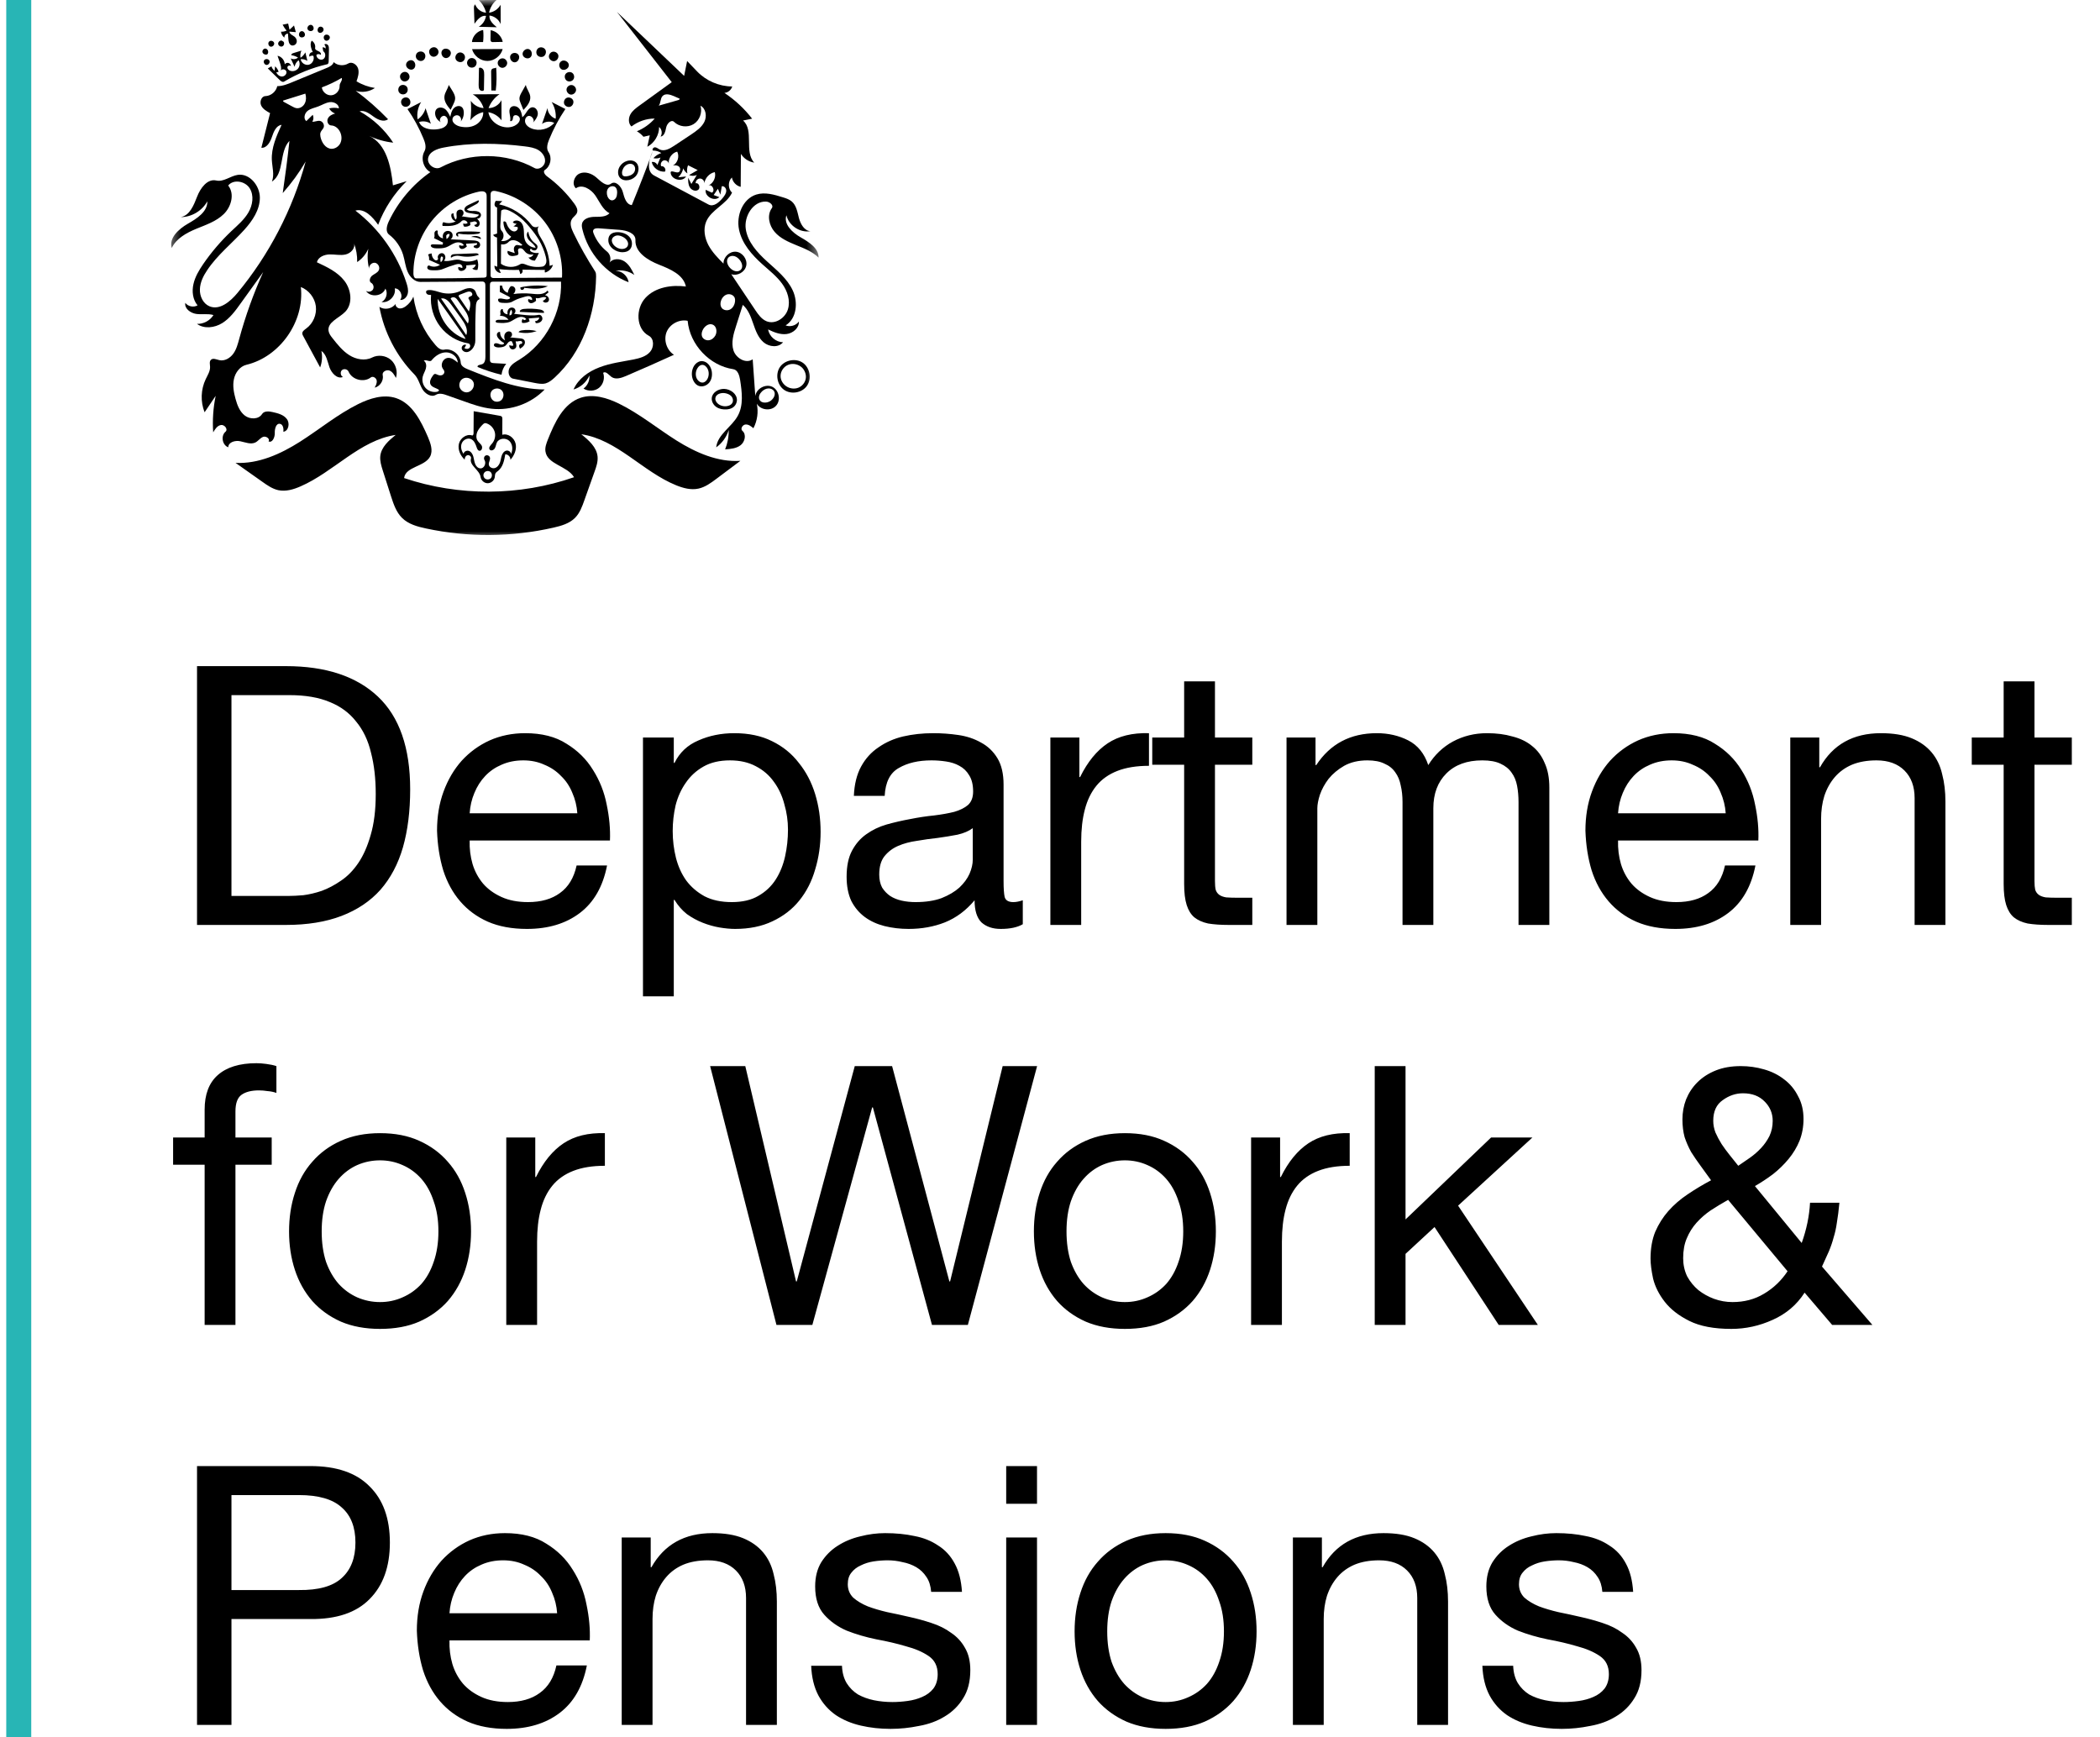 <svg width="168" height="139" viewBox="0 0 168 139" fill="none" xmlns="http://www.w3.org/2000/svg">
<g clip-path="url(#clip0_1987_3397)">
<mask id="mask0_1987_3397" style="mask-type:luminance" maskUnits="userSpaceOnUse" x="13" y="0" width="53" height="43">
<path d="M65.5 0H13.5V43H65.5V0Z" fill="white"/>
</mask>
<g mask="url(#mask0_1987_3397)">
<path d="M65.487 20.611C64.997 20.129 64.34 19.873 63.703 19.616C63.068 19.354 62.41 19.071 61.967 18.547C61.519 18.029 61.342 17.207 61.748 16.651C61.915 16.416 61.571 16.138 61.284 16.128C60.247 16.086 59.506 17.306 59.663 18.338C59.825 19.375 60.581 20.203 61.352 20.905C62.124 21.607 62.974 22.282 63.417 23.23C63.86 24.173 63.74 25.493 62.849 26.033C63.219 26.179 63.678 26.048 63.912 25.724C63.938 26.242 63.438 26.661 62.927 26.724C62.416 26.787 61.91 26.582 61.451 26.357C61.54 26.923 62.077 27.379 62.645 27.379C62.285 27.834 61.535 27.766 61.091 27.389C60.654 27.017 60.445 26.441 60.257 25.891C60.069 25.346 59.861 24.77 59.423 24.393C59.24 24.959 59.063 25.53 58.881 26.095C58.677 26.724 58.479 27.405 58.677 28.033C58.881 28.662 59.678 29.128 60.215 28.746C60.288 29.725 60.356 30.705 60.424 31.684C60.508 31.087 61.243 30.689 61.785 30.946C62.327 31.208 62.489 32.03 62.077 32.47C61.67 32.915 60.841 32.816 60.544 32.297C60.685 32.957 60.586 33.664 60.273 34.261C60.09 34.104 59.877 33.942 59.637 33.963C59.397 33.984 59.209 34.319 59.392 34.471C59.725 34.754 59.6 35.34 59.256 35.613C58.912 35.88 58.448 35.922 58.01 35.953C58.208 35.461 58.307 34.932 58.297 34.403C58.125 34.958 57.77 35.456 57.296 35.791C57.405 34.754 58.532 34.172 59.027 33.261C59.496 32.402 59.355 31.354 59.209 30.39C59.152 30.029 59.016 29.589 58.662 29.537C56.774 29.259 55.184 27.578 55.012 25.666C54.34 25.524 53.589 25.923 53.328 26.562C53.073 27.206 53.333 28.018 53.917 28.384C52.645 28.966 51.362 29.532 50.08 30.081C49.705 30.244 49.246 30.39 48.917 30.155C48.698 29.992 48.474 29.673 48.25 29.825C48.406 30.239 48.266 30.752 47.921 31.03C47.577 31.307 47.051 31.328 46.681 31.087C47.004 30.852 47.186 30.438 47.155 30.04C46.92 30.574 46.441 30.998 45.883 31.16C46.258 30.302 47.082 29.72 47.953 29.39C48.823 29.055 49.757 28.94 50.674 28.762C51.159 28.662 51.675 28.531 52.004 28.154C52.332 27.782 52.343 27.091 51.9 26.86C50.872 26.31 50.836 24.692 51.634 23.833C52.426 22.974 53.719 22.775 54.871 22.921C54.673 21.973 53.615 21.528 52.713 21.172C51.816 20.816 50.789 20.182 50.836 19.213C50.857 18.652 50.132 18.432 49.574 18.39C49.011 18.349 48.453 18.307 47.89 18.265C47.728 18.254 47.515 18.27 47.457 18.427C47.426 18.511 47.457 18.6 47.489 18.684C47.713 19.249 48.088 19.747 48.557 20.124C48.818 20.328 48.907 20.716 48.766 21.009C49.037 20.653 49.605 20.669 49.976 20.926C50.341 21.177 50.554 21.596 50.747 21.999C50.32 21.69 49.762 21.565 49.24 21.664C49.746 21.664 50.221 22.078 50.288 22.581C48.474 21.884 47.045 20.245 46.592 18.349C46.555 18.197 46.524 18.034 46.566 17.882C46.67 17.479 47.171 17.348 47.588 17.348C48 17.343 48.479 17.364 48.761 17.06C48.213 16.777 47.968 16.138 47.619 15.63C47.27 15.127 46.566 14.703 46.071 15.064C45.716 14.734 45.93 14.069 46.373 13.88C46.816 13.692 47.343 13.88 47.708 14.2C48.057 14.509 48.516 14.975 48.886 14.692C49.251 14.425 49.71 14.918 49.824 15.358C49.944 15.798 50.09 16.363 50.544 16.41C51.128 14.98 51.691 13.54 52.223 12.084C51.91 12.739 51.686 13.697 52.322 14.038C53.776 14.813 55.231 15.588 56.681 16.363C57.093 16.583 57.541 16.18 57.833 15.819C57.958 15.661 58.088 15.489 58.099 15.284C58.114 15.08 57.942 14.86 57.744 14.902C57.708 15.127 57.666 15.352 57.63 15.572C57.562 15.415 57.499 15.263 57.431 15.106C57.317 15.269 57.202 15.436 57.093 15.604C57.244 15.661 57.395 15.714 57.546 15.771C57.155 16.154 56.357 15.724 56.456 15.185C56.623 15.263 56.79 15.342 56.952 15.415C57.244 15.263 56.978 14.703 56.675 14.839C57.072 14.666 57.296 14.184 57.186 13.771C56.759 13.854 56.404 14.237 56.347 14.671C56.368 14.478 56.196 14.284 56.003 14.284C55.805 14.279 55.633 14.472 55.653 14.666C55.904 14.582 56.065 15.022 55.857 15.185C55.653 15.347 55.325 15.216 55.189 14.991C55.049 14.766 55.049 14.488 55.054 14.221C55.137 14.389 55.226 14.556 55.309 14.719C55.455 14.483 55.601 14.242 55.747 14.001C55.554 14.085 55.325 14.09 55.127 14.006C55.356 13.875 55.586 13.739 55.815 13.608C55.56 13.477 55.304 13.351 55.043 13.221C54.96 13.425 54.939 13.655 54.991 13.875C54.845 13.781 54.725 13.634 54.663 13.472C54.605 13.739 54.459 13.991 54.261 14.184C54.47 14.163 54.678 14.142 54.887 14.121C54.59 14.603 53.688 14.378 53.651 13.812C53.651 13.582 54.016 13.828 54.246 13.791C54.423 13.76 54.465 13.488 54.345 13.357C54.225 13.221 54.016 13.205 53.839 13.242C54.214 13.037 54.371 12.513 54.178 12.131C53.761 12.225 53.448 12.671 53.505 13.1C53.479 12.917 53.266 12.781 53.088 12.838C52.906 12.896 52.812 13.132 52.895 13.299C53.114 13.252 53.318 13.54 53.198 13.729C52.723 13.781 52.238 13.43 52.139 12.964C52.322 12.922 52.525 13.032 52.588 13.21C52.671 13.006 52.755 12.802 52.838 12.602C52.661 12.681 52.463 12.697 52.27 12.655C52.442 12.466 52.661 12.32 52.906 12.246C52.713 12.115 52.473 12.042 52.238 12.047C52.134 11.958 52.27 11.78 52.405 11.785C52.541 11.796 52.645 11.895 52.77 11.958C53.14 12.136 53.573 11.901 53.922 11.67C54.376 11.366 54.835 11.062 55.294 10.759C55.7 10.486 56.128 10.193 56.347 9.753C56.566 9.313 56.477 8.679 56.039 8.459C56.206 8.999 55.966 9.638 55.487 9.931C55.002 10.23 54.329 10.146 53.928 9.753C53.703 9.533 53.365 9.879 53.297 10.188C53.234 10.492 53.151 10.9 52.843 10.926C53.005 10.696 52.953 10.335 52.728 10.162C52.734 10.806 52.353 11.44 51.785 11.743C51.847 11.434 51.915 11.131 51.983 10.827C51.811 10.864 51.644 10.905 51.477 10.942C51.326 10.764 51.149 10.617 50.951 10.502C51.493 10.282 51.988 9.931 52.379 9.486C51.712 9.481 51.044 9.711 50.518 10.12C50.262 9.889 50.262 9.465 50.429 9.156C50.596 8.852 50.883 8.643 51.164 8.438C52.025 7.815 52.88 7.197 53.74 6.574C52.28 4.704 50.82 2.834 49.36 0.958C51.149 2.666 52.942 4.368 54.731 6.071C54.809 5.678 54.892 5.28 54.97 4.882C55.236 5.159 55.508 5.437 55.773 5.72C56.498 6.474 57.536 6.914 58.578 6.919C58.5 7.197 58.239 7.412 57.953 7.433C58.797 7.993 59.553 8.695 60.169 9.496C59.929 9.543 59.689 9.596 59.444 9.643C60.346 10.429 59.512 12.152 60.341 13.011C59.908 12.948 59.506 12.686 59.272 12.314C59.267 13.194 59.261 14.069 59.256 14.949C58.902 14.87 58.61 14.556 58.552 14.2C58.224 14.509 58.229 15.106 58.563 15.415C58.109 16.363 56.889 16.772 56.488 17.746C56.248 18.338 56.373 19.035 56.67 19.606C56.972 20.171 57.426 20.637 57.88 21.093C57.864 20.569 58.365 20.093 58.881 20.14C59.397 20.187 59.809 20.747 59.699 21.256C59.595 21.769 58.99 22.109 58.5 21.936C59.136 22.89 59.778 23.843 60.414 24.796C60.659 25.163 60.925 25.54 61.326 25.703C62.004 25.98 62.817 25.456 63.031 24.755C63.25 24.053 62.995 23.277 62.562 22.686C62.129 22.094 61.54 21.638 60.998 21.151C60.148 20.391 59.35 19.485 59.121 18.364C58.891 17.248 59.413 15.913 60.497 15.567C61.196 15.347 61.947 15.572 62.65 15.792C62.89 15.866 63.14 15.95 63.333 16.112C63.714 16.431 63.792 16.971 63.917 17.453C64.048 17.93 64.34 18.459 64.835 18.495C64.001 18.642 63.104 18.05 62.911 17.222C62.671 17.945 63.391 18.61 64.053 18.988C64.71 19.365 65.502 19.852 65.487 20.611ZM56.154 26.892C56.222 27.112 56.467 27.248 56.696 27.222C56.926 27.201 57.124 27.038 57.233 26.834C57.39 26.535 57.322 26.095 57.014 25.97C56.686 25.834 56.321 26.127 56.191 26.462C56.138 26.598 56.112 26.75 56.154 26.892ZM58.803 24.095C58.813 24.011 58.808 23.927 58.782 23.843C58.698 23.607 58.406 23.487 58.166 23.555C57.927 23.623 57.749 23.838 57.676 24.079C57.619 24.252 57.619 24.456 57.718 24.608C57.859 24.828 58.187 24.88 58.417 24.755C58.651 24.624 58.782 24.362 58.803 24.095ZM59.183 20.805C59.074 20.669 58.933 20.543 58.761 20.496C58.594 20.444 58.391 20.475 58.271 20.606C58.057 20.837 58.193 21.224 58.411 21.444C58.532 21.565 58.672 21.664 58.839 21.695C59.001 21.732 59.183 21.685 59.288 21.554C59.459 21.345 59.355 21.02 59.183 20.805ZM60.961 31.312C60.784 31.48 60.648 31.742 60.752 31.967C60.888 32.271 61.337 32.266 61.618 32.088C61.879 31.925 62.077 31.579 61.931 31.307C61.837 31.145 61.639 31.061 61.456 31.077C61.269 31.087 61.097 31.187 60.961 31.312ZM52.697 8.454C53.213 8.307 53.735 8.161 54.256 8.009C54.313 7.993 54.386 7.951 54.371 7.894C54.214 7.825 54.063 7.757 53.907 7.689C53.615 7.564 53.224 7.448 53.005 7.684C52.812 7.888 52.874 8.239 52.697 8.454ZM48.594 15.698C48.651 15.855 48.771 16.012 48.938 16.028C49.074 16.044 49.204 15.95 49.277 15.829C49.345 15.714 49.366 15.567 49.371 15.431C49.376 15.274 49.355 15.101 49.246 14.991C49.089 14.834 48.797 14.886 48.662 15.059C48.521 15.237 48.521 15.489 48.594 15.698Z" fill="black"/>
<path d="M21.279 3.897C21.456 3.949 21.518 4.222 21.378 4.348C21.232 4.41 21.034 4.327 20.997 4.169C20.961 4.012 21.133 3.839 21.284 3.897" fill="black"/>
<path d="M21.931 3.441C21.894 3.279 21.655 3.205 21.535 3.321C21.41 3.436 21.467 3.677 21.628 3.729C21.79 3.776 21.973 3.609 21.931 3.441Z" fill="black"/>
<path d="M21.128 4.829C21.044 4.976 21.164 5.191 21.331 5.196C21.498 5.196 21.628 4.987 21.545 4.84C21.462 4.693 21.216 4.688 21.128 4.829Z" fill="black"/>
<path d="M22.54 3.248C22.592 3.279 22.645 3.316 22.692 3.347C22.775 3.473 22.712 3.667 22.577 3.714C22.436 3.766 22.269 3.656 22.253 3.509C22.243 3.363 22.389 3.221 22.535 3.248" fill="black"/>
<path d="M25.622 2.132C25.68 2.127 25.737 2.142 25.784 2.174C25.826 2.2 25.857 2.242 25.872 2.289C25.956 2.483 25.69 2.713 25.508 2.603C25.325 2.488 25.409 2.148 25.622 2.132Z" fill="black"/>
<path d="M24.355 2.902C24.272 3.007 24.1 3.028 23.996 2.944C23.845 2.818 23.928 2.514 24.126 2.493C24.324 2.472 24.475 2.745 24.355 2.902Z" fill="black"/>
<path d="M25.966 2.828C25.841 2.949 25.898 3.2 26.065 3.253C26.232 3.3 26.42 3.122 26.383 2.954C26.341 2.781 26.091 2.708 25.966 2.828Z" fill="black"/>
<path d="M25.044 2.404C24.929 2.546 24.663 2.498 24.606 2.331C24.543 2.158 24.72 1.959 24.892 1.99C25.064 2.027 25.153 2.268 25.044 2.404Z" fill="black"/>
<path d="M38.297 18.925C38.344 18.94 38.391 18.966 38.427 18.998C38.469 19.035 38.49 19.097 38.448 19.129C38.208 19.019 37.947 18.961 37.682 18.956C37.869 18.862 38.099 18.851 38.297 18.925Z" fill="black"/>
<path d="M45.778 5.83C45.924 5.935 45.976 6.155 45.893 6.317C45.799 6.5 45.544 6.574 45.366 6.469C45.189 6.369 45.126 6.107 45.236 5.935C45.351 5.762 45.611 5.709 45.778 5.83Z" fill="black"/>
<path d="M32.118 8.014C32.202 7.825 32.452 7.736 32.635 7.831C32.817 7.925 32.89 8.182 32.786 8.36C32.687 8.538 32.426 8.601 32.254 8.485C32.108 8.391 32.045 8.176 32.118 8.014Z" fill="black"/>
<path d="M32.488 5.138C32.52 4.924 32.77 4.767 32.978 4.829C33.255 4.918 33.317 5.369 33.067 5.526C32.822 5.683 32.441 5.432 32.488 5.138Z" fill="black"/>
<path d="M32.483 5.762C32.676 5.814 32.807 6.045 32.749 6.238C32.697 6.437 32.463 6.563 32.27 6.5C32.082 6.443 31.962 6.217 32.014 6.029C32.072 5.835 32.291 5.709 32.483 5.762Z" fill="black"/>
<path d="M43.912 4.546C43.901 4.379 44.006 4.211 44.162 4.154C44.36 4.08 44.605 4.206 44.663 4.41C44.715 4.615 44.569 4.85 44.36 4.892C44.152 4.929 43.933 4.756 43.912 4.546Z" fill="black"/>
<path d="M42.405 4.609C42.202 4.751 41.879 4.63 41.816 4.389C41.748 4.122 42.061 3.839 42.316 3.934C42.577 4.033 42.629 4.452 42.405 4.609Z" fill="black"/>
<path d="M34.376 3.965C34.459 3.829 34.631 3.75 34.793 3.787C34.949 3.824 35.069 3.97 35.085 4.133C35.1 4.374 34.845 4.588 34.615 4.531C34.386 4.478 34.256 4.169 34.376 3.965Z" fill="black"/>
<path d="M45.325 7.124C45.356 6.935 45.549 6.783 45.737 6.804C45.925 6.82 46.086 6.998 46.086 7.192C46.081 7.401 45.878 7.585 45.669 7.569C45.461 7.548 45.294 7.328 45.325 7.124Z" fill="black"/>
<path d="M45.346 7.825C45.533 7.747 45.773 7.846 45.852 8.035C45.925 8.229 45.815 8.464 45.627 8.538C45.445 8.606 45.21 8.501 45.137 8.318C45.069 8.134 45.163 7.899 45.346 7.825Z" fill="black"/>
<path d="M40.878 4.368C41.019 4.19 41.326 4.19 41.467 4.368C41.644 4.588 41.457 4.987 41.175 4.987C40.888 4.987 40.695 4.594 40.878 4.368Z" fill="black"/>
<path d="M42.989 4.421C42.853 4.253 42.89 3.981 43.062 3.855C43.234 3.729 43.505 3.782 43.62 3.96C43.734 4.138 43.661 4.41 43.479 4.515C43.322 4.599 43.103 4.557 42.989 4.421Z" fill="black"/>
<path d="M36.774 4.196C36.946 4.18 37.129 4.295 37.181 4.463C37.238 4.63 37.16 4.835 37.009 4.924C36.811 5.039 36.519 4.929 36.446 4.709C36.373 4.489 36.545 4.222 36.774 4.196Z" fill="black"/>
<path d="M44.898 5.531C44.783 5.447 44.721 5.295 44.741 5.154C44.757 5.06 44.809 4.971 44.882 4.913C45.106 4.735 45.502 4.918 45.508 5.206C45.518 5.489 45.132 5.699 44.898 5.531Z" fill="black"/>
<path d="M36.065 4.196C36.102 4.431 35.883 4.667 35.648 4.646C35.361 4.615 35.205 4.206 35.403 3.997C35.596 3.787 36.018 3.913 36.065 4.196Z" fill="black"/>
<path d="M33.271 4.552C33.255 4.452 33.282 4.353 33.334 4.274C33.474 4.08 33.803 4.065 33.949 4.253C34.1 4.436 34.027 4.756 33.808 4.85C33.589 4.95 33.302 4.787 33.271 4.552Z" fill="black"/>
<path d="M37.567 5.369C37.463 5.311 37.39 5.207 37.369 5.091C37.338 4.908 37.463 4.709 37.64 4.657C37.823 4.604 38.031 4.709 38.104 4.882C38.162 5.029 38.12 5.207 38.005 5.317C37.891 5.421 37.703 5.442 37.567 5.369Z" fill="black"/>
<path d="M32.541 6.935C32.666 7.097 32.635 7.354 32.473 7.474C32.317 7.6 32.061 7.569 31.936 7.406C31.816 7.249 31.847 6.993 32.009 6.867C32.165 6.746 32.416 6.778 32.541 6.935Z" fill="black"/>
<path d="M40.575 5.044C40.575 5.254 40.377 5.437 40.173 5.427C39.965 5.411 39.793 5.207 39.819 4.997C39.845 4.793 40.059 4.636 40.262 4.672C40.434 4.704 40.575 4.871 40.575 5.044Z" fill="black"/>
<path d="M41.748 26.431C42.139 26.368 42.546 26.389 42.932 26.488C42.468 26.656 41.962 26.687 41.482 26.577C41.529 26.478 41.644 26.446 41.748 26.431Z" fill="black"/>
<path d="M37.755 3.363C37.797 2.891 38.188 2.472 38.652 2.399C38.688 2.718 38.683 3.043 38.647 3.363C38.349 3.363 38.052 3.363 37.755 3.363Z" fill="black"/>
<path d="M39.417 3.368C39.37 3.368 39.324 3.358 39.287 3.321C39.24 3.274 39.24 3.195 39.24 3.127C39.245 2.891 39.245 2.651 39.251 2.415C39.72 2.493 40.127 2.886 40.22 3.352C39.955 3.358 39.689 3.363 39.417 3.368Z" fill="black"/>
<path d="M38.318 5.437C38.438 5.374 38.6 5.458 38.667 5.578C38.735 5.704 38.735 5.851 38.735 5.992C38.73 6.396 38.719 6.804 38.714 7.207C38.636 7.317 38.448 7.281 38.37 7.171C38.292 7.061 38.292 6.914 38.292 6.778C38.302 6.333 38.308 5.887 38.318 5.437Z" fill="black"/>
<path d="M39.308 7.239C39.303 6.757 39.297 6.275 39.292 5.793C39.287 5.688 39.297 5.568 39.376 5.51C39.469 5.442 39.605 5.479 39.694 5.406C39.74 6.018 39.735 6.631 39.662 7.244C39.542 7.239 39.422 7.239 39.308 7.239Z" fill="black"/>
<path d="M43.213 24.765C43.364 24.791 43.552 24.88 43.521 25.032C42.88 25.016 42.233 24.99 41.586 24.953C41.555 24.812 41.743 24.733 41.889 24.718C42.332 24.676 42.78 24.692 43.213 24.765Z" fill="black"/>
<path d="M36.686 18.893C36.587 18.988 36.435 18.794 36.503 18.679C36.571 18.563 36.727 18.542 36.863 18.532C37.374 18.506 37.88 18.516 38.391 18.553C38.443 18.621 38.333 18.694 38.25 18.705C37.728 18.783 37.191 18.778 36.67 18.694C36.623 18.752 36.628 18.846 36.686 18.893Z" fill="black"/>
<path d="M41.931 23.026C41.957 23.167 41.723 23.256 41.655 23.136C41.629 23.094 41.623 23.042 41.634 22.989C42.359 22.837 43.104 22.801 43.834 22.895C43.255 23.178 42.572 23.104 41.931 23.026Z" fill="black"/>
<path d="M38.296 20.391C37.801 20.554 37.269 20.58 36.764 20.475C36.529 20.428 36.279 20.48 36.086 20.617C36.034 20.543 36.075 20.439 36.148 20.386C36.221 20.339 36.315 20.334 36.399 20.328C36.951 20.308 37.509 20.287 38.062 20.266C38.161 20.26 38.296 20.292 38.296 20.391Z" fill="black"/>
<path d="M41.732 7.386C41.847 7.192 41.956 6.993 42.066 6.794C42.128 7.124 42.384 7.396 42.42 7.726C42.462 8.14 42.16 8.496 41.873 8.8C41.8 8.611 41.727 8.428 41.649 8.245C41.607 8.135 41.56 8.019 41.555 7.899C41.55 7.716 41.644 7.548 41.732 7.386Z" fill="black"/>
<path d="M35.898 6.794C35.981 6.925 36.065 7.056 36.143 7.187C36.284 7.412 36.435 7.663 36.409 7.925C36.393 8.072 36.331 8.208 36.268 8.339C36.195 8.491 36.122 8.643 36.049 8.789C35.789 8.475 35.507 8.114 35.554 7.705C35.59 7.38 35.83 7.113 35.898 6.794Z" fill="black"/>
<path d="M40.215 3.923C40.074 4.463 39.548 4.877 38.995 4.877C38.437 4.877 37.91 4.473 37.765 3.934C38.583 3.934 39.397 3.929 40.215 3.923Z" fill="black"/>
<path d="M23.052 1.886C23.089 2.053 23.125 2.216 23.162 2.378C23.282 2.268 23.401 2.153 23.521 2.038C23.568 2.216 23.615 2.394 23.667 2.572C23.495 2.556 23.323 2.546 23.151 2.53C23.162 2.74 23.417 2.813 23.579 2.949C23.714 3.064 23.782 3.263 23.719 3.426C23.657 3.593 23.443 3.693 23.287 3.614C23.115 3.525 23.078 3.3 23.068 3.106C23.057 2.97 23.047 2.829 23.036 2.692C22.875 2.682 22.729 2.85 22.755 3.012C22.604 2.897 22.505 2.724 22.479 2.535C22.635 2.546 22.791 2.514 22.932 2.446C22.802 2.305 22.692 2.142 22.609 1.975C22.755 1.943 22.906 1.917 23.052 1.886Z" fill="black"/>
<path d="M49.662 14.284C49.397 14.074 49.391 13.645 49.563 13.351C49.694 13.121 49.913 12.948 50.163 12.875C50.377 12.807 50.622 12.817 50.809 12.943C51.185 13.189 51.154 13.802 50.836 14.121C50.648 14.31 50.387 14.42 50.127 14.425C49.96 14.431 49.793 14.389 49.662 14.284ZM49.761 13.818C49.761 13.902 49.777 13.996 49.84 14.053C49.907 14.111 50.007 14.116 50.09 14.111C50.325 14.09 50.564 14.006 50.71 13.818C50.851 13.634 50.851 13.331 50.669 13.184C50.502 13.058 50.257 13.095 50.09 13.215C49.897 13.346 49.772 13.582 49.761 13.818Z" fill="black"/>
<path d="M48.787 18.815C48.944 18.621 49.215 18.563 49.46 18.574C49.83 18.589 50.211 18.736 50.419 19.035C50.628 19.338 50.607 19.81 50.315 20.03C50.179 20.135 50.007 20.171 49.835 20.177C49.267 20.203 48.652 19.768 48.667 19.197C48.667 19.061 48.704 18.919 48.787 18.815ZM48.954 19.16C48.917 19.333 49.006 19.506 49.126 19.632C49.246 19.758 49.402 19.852 49.569 19.894C49.814 19.962 50.122 19.894 50.221 19.663C50.336 19.391 50.101 19.098 49.846 18.961C49.689 18.878 49.512 18.82 49.34 18.841C49.163 18.867 48.996 18.988 48.954 19.16Z" fill="black"/>
<path d="M57.927 31.113C58.432 31.124 58.969 31.511 58.954 32.019C58.943 32.266 58.803 32.507 58.589 32.627C58.453 32.706 58.297 32.742 58.14 32.753C57.854 32.774 57.556 32.727 57.317 32.569C57.082 32.412 56.915 32.129 56.941 31.847C56.978 31.396 57.478 31.103 57.927 31.113ZM57.228 31.867C57.207 32.046 57.322 32.213 57.463 32.323C57.692 32.496 58.015 32.554 58.291 32.459C58.406 32.423 58.516 32.355 58.578 32.25C58.683 32.082 58.636 31.852 58.511 31.705C58.38 31.558 58.187 31.485 57.994 31.454C57.671 31.401 57.254 31.538 57.228 31.867Z" fill="black"/>
<path d="M55.361 30.102C55.293 29.647 55.481 29.118 55.903 28.939C56.128 28.84 56.399 28.903 56.586 29.06C56.774 29.212 56.889 29.448 56.936 29.683C56.993 29.998 56.946 30.349 56.748 30.6C56.55 30.851 56.195 30.982 55.893 30.872C55.591 30.757 55.413 30.427 55.361 30.102ZM56.607 29.505C56.519 29.327 56.347 29.175 56.154 29.191C56.008 29.207 55.888 29.311 55.81 29.437C55.669 29.647 55.627 29.919 55.695 30.165C55.768 30.422 56.013 30.658 56.274 30.6C56.414 30.563 56.524 30.448 56.592 30.322C56.727 30.071 56.732 29.757 56.607 29.505Z" fill="black"/>
<path d="M41.602 27.903C41.566 27.824 41.524 27.745 41.529 27.662C41.535 27.583 41.607 27.494 41.691 27.51C41.774 27.526 41.811 27.384 41.748 27.326C41.686 27.269 41.587 27.279 41.503 27.295C41.42 27.316 41.331 27.337 41.253 27.295C41.263 27.452 41.342 27.609 41.295 27.761C41.253 27.897 41.086 27.986 40.95 27.945C40.81 27.903 40.716 27.745 40.752 27.604C40.846 27.662 40.961 27.677 41.065 27.646C41.05 27.526 41.003 27.41 40.94 27.305C40.836 27.264 40.721 27.326 40.648 27.405C40.575 27.484 40.523 27.583 40.44 27.651C40.288 27.782 40.069 27.793 39.866 27.798C39.704 27.798 39.475 27.724 39.517 27.567C39.558 27.41 39.788 27.452 39.929 27.52C40.075 27.588 40.314 27.604 40.33 27.442C40.158 27.358 40.007 27.237 39.887 27.091C39.809 26.996 39.736 26.876 39.751 26.75C39.762 26.63 39.897 26.515 40.012 26.572C39.991 26.845 40.158 27.117 40.408 27.227C40.33 27.059 40.309 26.85 40.403 26.693C40.497 26.53 40.726 26.452 40.877 26.567C41.023 26.677 40.977 26.97 40.789 26.991C41.06 27.017 41.326 27.044 41.597 27.07C41.712 27.08 41.832 27.096 41.915 27.18C42.025 27.285 42.014 27.468 41.936 27.599C41.858 27.73 41.727 27.819 41.602 27.903Z" fill="black"/>
<path d="M42.791 25.692C42.958 25.703 43.115 25.572 43.146 25.409C42.864 25.43 42.578 25.456 42.296 25.477C42.322 25.551 42.343 25.624 42.369 25.703C42.197 25.813 41.978 25.86 41.775 25.834C41.717 25.734 41.738 25.593 41.827 25.519C41.858 25.551 41.895 25.582 41.926 25.619C41.988 25.593 42.046 25.566 42.108 25.545C41.978 25.336 41.67 25.315 41.441 25.404C41.206 25.488 41.013 25.655 40.784 25.75C40.482 25.865 40.148 25.849 39.825 25.823C39.752 25.818 39.668 25.802 39.653 25.734C39.627 25.634 39.767 25.587 39.872 25.587C40.143 25.587 40.414 25.587 40.685 25.587C40.523 25.367 40.247 25.247 39.981 25.273C40.07 25.195 40.033 25.053 40.023 24.938C40.018 24.817 40.132 24.671 40.226 24.744C40.205 24.953 40.398 25.153 40.612 25.142C40.565 24.985 40.602 24.802 40.721 24.692C40.841 24.582 41.05 24.576 41.165 24.692C41.279 24.807 41.253 25.037 41.107 25.105C41.326 25.132 41.55 25.158 41.775 25.179C42.213 25.226 42.661 25.273 43.094 25.189C43.292 25.147 43.453 25.415 43.37 25.598C43.287 25.786 43.062 25.87 42.859 25.855C42.854 25.797 42.828 25.739 42.791 25.692ZM40.904 25.168C40.998 25.058 40.987 24.88 40.888 24.776C40.794 24.906 40.748 25.074 40.758 25.231C40.81 25.231 40.867 25.21 40.914 25.179" fill="black"/>
<path d="M62.385 29.38C62.77 28.798 63.652 28.631 64.225 29.023C64.793 29.416 64.955 30.301 64.554 30.872C64.152 31.443 63.266 31.585 62.708 31.176C62.166 30.778 62.02 29.94 62.385 29.38ZM62.447 30.134C62.463 30.432 62.635 30.715 62.88 30.888C63.156 31.087 63.537 31.145 63.855 31.024C64.173 30.904 64.418 30.6 64.465 30.265C64.507 29.961 64.387 29.641 64.173 29.421C63.886 29.139 63.433 29.034 63.057 29.186C62.687 29.332 62.421 29.73 62.447 30.134Z" fill="black"/>
<path d="M38.881 1.268C38.49 1.21 38.182 1.577 37.958 1.901C37.942 1.493 37.927 1.089 37.916 0.681C37.911 0.56 37.916 0.419 38.015 0.351C38.146 0.718 38.5 0.99 38.886 1.016C38.792 0.634 38.589 0.283 38.302 0.01C38.777 0.005 39.251 0.005 39.725 0C39.418 0.257 39.204 0.623 39.126 1.016C39.512 0.964 39.866 0.718 40.049 0.377C40.049 0.896 40.049 1.414 40.054 1.933C39.908 1.561 39.548 1.289 39.157 1.241C39.115 1.629 39.449 1.938 39.746 2.179C39.261 2.169 38.782 2.153 38.297 2.142C38.61 1.959 38.829 1.629 38.881 1.268Z" fill="black"/>
<path d="M34.459 19.627C34.495 19.553 34.595 19.543 34.678 19.548C34.923 19.553 35.168 19.564 35.413 19.569C35.424 19.517 35.434 19.459 35.444 19.407C35.205 19.286 34.959 19.171 34.715 19.05C34.798 18.94 34.746 18.783 34.756 18.647C34.761 18.506 34.944 18.364 35.022 18.479C34.954 18.747 35.173 19.045 35.45 19.066C35.377 18.877 35.444 18.642 35.611 18.537C35.778 18.427 36.028 18.464 36.148 18.626C36.263 18.788 36.216 19.05 36.044 19.15C36.644 19.176 37.248 19.207 37.853 19.234C38.062 19.244 38.307 19.281 38.39 19.469C38.442 19.584 38.406 19.736 38.302 19.81C38.203 19.888 38.046 19.883 37.952 19.799C37.89 19.82 37.869 19.705 37.921 19.663C37.973 19.627 38.046 19.627 38.109 19.6C38.166 19.574 38.197 19.469 38.135 19.448C37.853 19.464 37.566 19.485 37.285 19.501C37.285 19.579 37.311 19.653 37.353 19.715C37.238 19.82 37.102 19.925 36.951 19.92C36.8 19.915 36.659 19.721 36.764 19.605C36.863 19.668 36.998 19.679 37.108 19.627C36.993 19.386 36.654 19.344 36.404 19.433C36.148 19.522 35.934 19.7 35.684 19.789C35.434 19.878 35.158 19.873 34.892 19.867C34.709 19.867 34.469 19.81 34.459 19.627ZM35.695 18.841C35.7 18.935 35.71 19.029 35.721 19.124C35.861 19.045 35.961 18.893 35.971 18.731C35.877 18.684 35.747 18.741 35.71 18.846" fill="black"/>
<path d="M42.498 23.497C42.952 23.544 43.5 23.613 43.792 23.251C43.839 23.283 43.87 23.335 43.88 23.393C43.786 23.466 43.693 23.544 43.599 23.618C43.807 23.639 43.979 23.869 43.901 24.063C43.823 24.252 43.484 24.262 43.427 24.063C43.547 24.021 43.646 23.932 43.703 23.817C43.468 23.649 43.129 23.953 42.864 23.838C42.869 23.911 42.879 23.99 42.884 24.068C42.759 24.163 42.624 24.267 42.467 24.257C42.316 24.246 42.175 24.047 42.28 23.927C42.373 23.958 42.462 23.985 42.556 24.011C42.613 23.89 42.509 23.744 42.384 23.707C42.259 23.67 42.128 23.702 41.998 23.738C41.717 23.817 41.435 23.895 41.174 24.032C41.086 24.079 40.997 24.131 40.903 24.173C40.689 24.252 40.45 24.241 40.22 24.231C40.121 24.226 40.017 24.22 39.933 24.163C39.855 24.105 39.813 23.979 39.876 23.906C40.178 23.796 40.58 24.095 40.804 23.859C40.82 23.801 40.757 23.754 40.705 23.728C40.465 23.602 40.225 23.482 39.986 23.356C39.986 23.183 39.986 23.015 39.986 22.848C40.048 22.848 40.111 22.848 40.173 22.848C40.189 23.11 40.377 23.351 40.627 23.424C40.642 23.241 40.721 23.057 40.846 22.916C40.981 22.843 41.169 22.947 41.216 23.099C41.258 23.251 41.185 23.419 41.07 23.524C41.539 23.461 42.024 23.45 42.498 23.497Z" fill="black"/>
<path d="M38.177 20.747C38.276 21.02 38.287 21.318 38.198 21.591C38.052 21.622 37.891 21.58 37.776 21.486C37.922 21.444 38.036 21.313 38.062 21.166C37.802 21.188 37.541 21.214 37.281 21.235C37.369 21.36 37.254 21.538 37.124 21.612C37.02 21.669 36.889 21.701 36.78 21.654C36.67 21.601 36.608 21.444 36.686 21.355C36.78 21.381 36.879 21.413 36.978 21.444C37.035 21.329 36.942 21.177 36.822 21.14C36.697 21.098 36.561 21.13 36.436 21.166C36.087 21.266 35.748 21.387 35.414 21.528C35.148 21.638 34.851 21.633 34.564 21.622C34.434 21.617 34.282 21.601 34.209 21.497C34.131 21.392 34.23 21.193 34.35 21.25C34.616 21.381 34.955 21.36 35.2 21.188C34.908 21.056 34.616 20.926 34.324 20.795C34.345 20.648 34.319 20.496 34.246 20.365C34.335 20.313 34.434 20.281 34.533 20.276C34.533 20.438 34.59 20.596 34.694 20.716C34.747 20.779 34.825 20.837 34.908 20.831C34.997 20.826 35.075 20.737 35.038 20.658C34.945 20.438 35.221 20.182 35.44 20.271C35.659 20.365 35.696 20.711 35.508 20.863C35.951 20.978 36.436 20.653 36.863 20.821C37.286 20.983 37.776 20.957 38.177 20.747ZM35.44 20.559C35.393 20.548 35.346 20.533 35.294 20.517C35.221 20.658 35.211 20.831 35.263 20.978C35.393 20.894 35.461 20.727 35.43 20.569" fill="black"/>
<path d="M36.279 17.055C36.279 17.238 36.337 17.421 36.446 17.573C36.618 17.442 36.467 17.154 36.54 16.95C36.602 16.777 36.863 16.709 36.999 16.835C37.139 16.96 37.098 17.228 36.931 17.306C37.124 17.332 37.312 17.364 37.504 17.39C37.802 17.437 38.177 17.442 38.323 17.175C38.068 17.133 37.807 17.091 37.551 17.044C37.395 17.018 37.207 16.971 37.166 16.819C37.103 16.62 37.322 16.463 37.51 16.379C37.765 16.259 38.015 16.143 38.271 16.023C38.37 16.096 38.25 16.248 38.141 16.311C37.875 16.458 37.609 16.604 37.343 16.751C37.494 16.898 37.734 16.882 37.942 16.877C38.151 16.877 38.401 16.934 38.469 17.133C38.526 17.317 38.339 17.531 38.151 17.489C38.25 17.568 38.339 17.673 38.37 17.799C38.396 17.924 38.349 18.071 38.234 18.134C38.125 18.191 37.953 18.118 37.942 17.992C38.031 17.982 38.135 17.956 38.156 17.872C38.177 17.767 38.036 17.699 37.927 17.715C37.817 17.736 37.713 17.793 37.609 17.767C37.614 17.846 37.624 17.924 37.63 18.003C37.489 18.108 37.312 18.155 37.134 18.134C37.077 18.06 37.046 17.966 37.061 17.877C37.171 17.919 37.301 17.914 37.405 17.856C37.379 17.641 37.061 17.537 36.915 17.699C36.556 18.097 35.946 18.102 35.408 18.076C35.367 17.977 35.393 17.851 35.471 17.772C35.789 17.893 36.159 17.872 36.462 17.709C36.211 17.652 36.039 17.353 36.123 17.112C36.175 17.091 36.227 17.07 36.279 17.055Z" fill="black"/>
<path d="M23.312 4.416C23.276 4.342 23.375 4.279 23.453 4.253C23.672 4.185 23.896 4.117 24.115 4.049C24.032 4.227 24.006 4.431 24.042 4.625C24.204 4.515 24.339 4.363 24.428 4.19C24.48 4.416 24.538 4.646 24.59 4.871C24.433 4.766 24.24 4.714 24.053 4.735C24.094 5.034 24.428 5.254 24.715 5.175C25.007 5.096 25.179 4.735 25.064 4.457C24.955 4.452 24.829 4.452 24.762 4.536C24.678 4.374 24.84 4.143 25.022 4.175C24.892 3.881 24.767 3.525 24.934 3.253C25.132 3.363 25.252 3.609 25.21 3.834C25.184 3.965 25.351 4.044 25.476 4.096C25.601 4.143 25.742 4.29 25.648 4.389C25.559 4.306 25.403 4.306 25.314 4.389C25.294 4.651 25.617 4.861 25.846 4.74C26.07 4.62 26.081 4.237 25.862 4.101C25.841 4.002 25.82 3.897 25.804 3.797C25.888 3.766 25.997 3.813 26.034 3.897C26.076 3.782 26.039 3.646 25.945 3.567C26.029 3.478 26.185 3.525 26.253 3.625C26.315 3.724 26.315 3.85 26.315 3.97C26.31 4.285 26.3 4.599 26.294 4.913C26.289 5.002 26.268 5.123 26.18 5.138C24.97 5.416 23.802 5.887 22.733 6.526C22.608 6.6 22.462 6.49 22.363 6.39C22.05 6.086 21.738 5.777 21.425 5.474C21.524 5.416 21.623 5.364 21.717 5.306C21.759 5.453 21.847 5.578 21.967 5.667C21.983 5.547 21.998 5.426 22.009 5.306C22.139 5.421 22.238 5.578 22.29 5.746C22.228 5.762 22.165 5.777 22.097 5.793C22.186 5.971 22.363 6.123 22.561 6.123C22.765 6.118 22.958 5.924 22.911 5.73C22.869 5.536 22.546 5.474 22.462 5.657C22.53 5.437 22.457 5.206 22.384 4.992C22.322 4.814 22.264 4.641 22.202 4.463C22.52 4.52 22.775 4.824 22.78 5.149C22.843 5.049 22.979 5.002 23.088 5.039C23.203 5.081 23.281 5.196 23.27 5.316C23.234 5.185 23.01 5.238 22.994 5.374C22.973 5.505 23.093 5.615 23.218 5.662C23.437 5.741 23.703 5.662 23.849 5.479C23.995 5.295 24.011 5.018 23.886 4.819C23.719 4.945 23.604 5.133 23.568 5.343C23.463 5.117 23.359 4.892 23.255 4.672C23.437 4.772 23.682 4.745 23.844 4.609C23.682 4.51 23.5 4.442 23.312 4.416Z" fill="black"/>
<path d="M40.189 33.512C40.189 33.937 40.184 34.361 40.184 34.785C40.637 34.649 41.138 35.021 41.247 35.487C41.357 35.948 41.148 36.44 40.83 36.791C40.856 36.566 40.653 36.341 40.423 36.346C40.34 36.828 40.236 37.357 39.855 37.666C39.777 37.729 39.688 37.781 39.641 37.87C39.589 37.965 39.6 38.085 39.579 38.19C39.532 38.457 39.271 38.666 39.005 38.661C38.734 38.656 38.484 38.431 38.447 38.163C38.369 37.593 37.519 37.236 37.681 36.681C37.723 36.529 37.551 36.383 37.4 36.419C37.254 36.456 37.16 36.624 37.181 36.781C36.831 36.461 36.607 35.974 36.711 35.513C36.816 35.057 37.316 34.691 37.764 34.837C37.843 34.864 37.884 34.743 37.884 34.659C37.89 34.073 37.89 33.486 37.895 32.899C38.583 33.02 39.271 33.14 39.965 33.261C40.032 33.271 40.111 33.287 40.152 33.345C40.184 33.392 40.189 33.455 40.189 33.512ZM40.872 36.336C41.049 35.995 41.018 35.534 40.742 35.272C40.46 35.01 39.933 35.052 39.756 35.393C39.678 35.545 39.673 35.723 39.584 35.869C39.501 36.016 39.271 36.105 39.172 35.964C39.063 35.817 39.235 35.628 39.36 35.492C39.574 35.246 39.662 34.895 39.584 34.581C39.501 34.267 39.261 33.994 38.958 33.884C38.906 33.863 38.854 33.847 38.802 33.853C38.708 33.868 38.635 33.942 38.573 34.01C38.416 34.177 38.265 34.361 38.176 34.57C38.093 34.785 38.077 35.042 38.197 35.241C38.291 35.398 38.458 35.503 38.541 35.665C38.62 35.833 38.526 36.094 38.343 36.063C38.228 36.042 38.171 35.911 38.135 35.796C38.046 35.529 37.931 35.23 37.671 35.126C37.394 35.01 37.055 35.188 36.941 35.466C36.826 35.744 36.909 36.079 37.092 36.315C37.097 36.121 37.352 36.005 37.535 36.084C37.712 36.157 37.817 36.351 37.869 36.54C37.921 36.728 37.937 36.927 38.01 37.111C38.077 37.289 38.228 37.462 38.427 37.472C38.734 37.493 38.927 37.058 38.755 36.796C38.682 36.681 38.729 36.503 38.849 36.446C38.974 36.383 39.141 36.451 39.188 36.582C39.256 36.77 39.084 36.964 39.104 37.163C39.125 37.373 39.37 37.498 39.574 37.451C39.772 37.399 39.918 37.215 39.991 37.022C40.059 36.844 40.074 36.65 40.132 36.472C40.189 36.294 40.303 36.11 40.486 36.058C40.669 36.005 40.898 36.152 40.872 36.336ZM38.739 37.823C38.687 37.891 38.666 37.985 38.677 38.069C38.687 38.132 38.713 38.195 38.755 38.242C38.875 38.389 39.12 38.399 39.256 38.268C39.391 38.132 39.381 37.886 39.24 37.76C39.094 37.64 38.849 37.666 38.739 37.823Z" fill="black"/>
<path d="M34.12 23.267C34.162 23.225 34.224 23.215 34.282 23.209C34.652 23.178 35.006 23.346 35.371 23.429C35.835 23.534 36.331 23.492 36.769 23.309C36.977 23.225 37.17 23.11 37.394 23.068C37.613 23.021 37.869 23.068 37.999 23.251C38.103 23.398 38.114 23.607 38.244 23.728C38.317 23.791 38.416 23.916 38.328 23.953C38.119 24.037 38.077 24.309 38.067 24.535C38.025 25.435 38.015 26.331 38.025 27.227C38.03 27.478 37.942 27.724 37.785 27.913C37.666 28.054 37.504 28.17 37.321 28.17C37.139 28.175 36.951 28.044 36.935 27.861C36.92 27.677 37.134 27.51 37.295 27.599C37.248 27.683 37.202 27.766 37.154 27.85C37.274 27.939 37.462 27.939 37.561 27.829C37.666 27.719 37.613 27.499 37.462 27.473C36.581 27.332 35.762 26.839 35.215 26.127C34.668 25.415 34.402 24.493 34.485 23.597C34.381 23.597 34.266 23.597 34.178 23.539C34.094 23.482 34.047 23.346 34.12 23.267ZM37.16 26.954C36.446 25.938 35.731 24.927 35.017 23.911C34.97 25.305 35.914 26.672 37.222 27.117C37.233 27.059 37.196 27.002 37.16 26.954ZM36.117 24.398C35.914 24.116 35.622 23.796 35.283 23.885C35.971 24.849 36.644 25.823 37.3 26.808C37.478 26.363 37.186 25.886 36.91 25.498C36.644 25.132 36.383 24.765 36.117 24.398ZM37.488 23.906C37.447 23.848 37.499 23.77 37.566 23.738C37.629 23.707 37.702 23.696 37.749 23.644C37.837 23.55 37.754 23.377 37.629 23.34C37.504 23.298 37.373 23.351 37.248 23.398C37.102 23.456 36.951 23.513 36.8 23.571C36.753 23.592 36.701 23.618 36.691 23.67C36.691 23.702 36.706 23.733 36.727 23.765C36.983 24.152 37.243 24.535 37.509 24.922C37.613 24.582 37.712 24.184 37.488 23.906ZM36.659 24.079C36.586 23.969 36.503 23.859 36.388 23.806C36.268 23.754 36.107 23.78 36.049 23.895C36.503 24.566 36.967 25.231 37.431 25.886C37.613 25.503 37.358 25.064 37.113 24.718C36.962 24.503 36.81 24.288 36.659 24.079Z" fill="black"/>
<path d="M39.559 21.25C39.627 21.292 39.705 21.324 39.783 21.334C39.773 20.554 39.767 19.773 39.762 18.998C39.632 18.988 39.512 18.904 39.449 18.789C39.553 18.757 39.663 18.721 39.767 18.684C39.767 17.987 39.767 17.291 39.767 16.589C39.658 16.599 39.574 16.489 39.564 16.379C39.559 16.274 39.606 16.17 39.653 16.07C39.83 16.075 40.007 16.081 40.184 16.086C40.101 16.175 40.012 16.264 39.929 16.348C40.961 16.578 41.905 17.186 42.546 18.034C42.677 18.202 42.948 18.228 43.104 18.092C42.88 18.38 43.114 18.789 43.307 19.098C43.709 19.747 43.944 20.507 43.97 21.271C44.058 21.245 44.147 21.219 44.236 21.188C44.152 21.486 43.897 21.732 43.599 21.806C43.573 21.743 43.573 21.664 43.599 21.596C42.995 21.591 42.39 21.58 41.785 21.575C41.863 21.706 41.769 21.9 41.618 21.921C41.602 21.806 41.566 21.69 41.514 21.591C40.987 21.612 40.456 21.591 39.929 21.533C39.976 21.638 40.017 21.738 40.065 21.842C39.773 21.832 39.527 21.538 39.559 21.25ZM42.979 19.648C43.036 19.779 42.979 19.946 42.854 20.009C42.729 20.072 42.557 20.02 42.489 19.899C42.426 19.894 42.385 19.983 42.411 20.046C42.437 20.109 42.499 20.145 42.562 20.171C42.734 20.239 42.927 20.261 43.109 20.234C43.026 20.449 42.916 20.659 42.791 20.852C42.593 20.863 42.39 20.763 42.27 20.601C42.437 20.611 42.609 20.507 42.677 20.349C42.452 20.407 42.202 20.339 42.041 20.177C41.952 20.088 41.884 19.972 41.78 19.904C41.675 19.836 41.504 19.841 41.456 19.957C41.399 20.088 41.535 20.261 41.441 20.37C41.41 20.412 41.352 20.423 41.3 20.439C41.139 20.475 40.972 20.512 40.815 20.459C40.659 20.402 40.544 20.213 40.622 20.067C40.81 20.13 40.998 20.192 41.185 20.255C41.139 20.13 41.097 19.999 41.112 19.868C41.128 19.737 41.222 19.606 41.358 19.601C41.509 19.59 41.717 19.721 41.785 19.585C41.623 19.449 41.462 19.312 41.264 19.25C41.071 19.181 40.831 19.208 40.69 19.354C40.539 19.517 40.304 19.59 40.085 19.543C40.08 20.061 40.075 20.585 40.075 21.104C40.518 21.423 41.154 21.439 41.613 21.14C41.764 21.041 41.962 21.125 42.129 21.193C42.531 21.35 42.968 21.397 43.391 21.329C43.547 21.308 43.662 21.161 43.699 21.004C43.73 20.852 43.699 20.69 43.662 20.538C43.542 20.061 43.354 19.606 43.109 19.187C42.885 18.809 42.619 18.469 42.338 18.139C42.192 17.966 42.041 17.793 41.874 17.636C41.545 17.322 41.17 17.055 40.758 16.861C40.544 16.762 40.263 16.688 40.096 16.856C40.075 17.238 40.054 17.62 40.028 18.008C40.023 18.171 40.017 18.354 40.138 18.474C40.351 18.689 40.325 19.092 40.085 19.276C40.388 19.333 40.721 19.192 40.894 18.935C40.508 18.673 40.268 18.207 40.273 17.741C40.32 17.689 40.409 17.71 40.461 17.757C40.508 17.809 40.529 17.877 40.549 17.945C40.591 18.061 40.654 18.171 40.727 18.265C40.831 18.401 40.982 18.521 41.154 18.516C41.321 18.511 41.483 18.317 41.404 18.165C41.295 18.144 41.18 18.129 41.071 18.108C41.175 18.061 41.264 17.982 41.331 17.888C41.222 17.909 41.097 17.867 41.024 17.778C41.17 17.579 41.504 17.61 41.675 17.788C41.848 17.961 41.895 18.228 41.91 18.474C41.921 18.721 41.91 18.977 41.994 19.208C42.119 19.559 42.478 19.815 42.854 19.82C42.765 19.569 42.515 19.422 42.333 19.229C42.15 19.035 42.051 18.684 42.265 18.527C42.306 18.878 42.484 19.208 42.76 19.428C42.838 19.496 42.932 19.553 42.979 19.648Z" fill="black"/>
<path d="M37.056 32.083C36.633 31.936 36.206 31.784 35.778 31.632C35.481 31.522 35.137 31.422 34.866 31.59C34.49 31.815 34 31.496 33.781 31.119C33.562 30.736 33.463 30.275 33.156 29.961C31.711 28.489 30.721 26.577 30.351 24.545C30.752 24.828 31.372 24.713 31.649 24.309C31.612 24.482 31.784 24.655 31.962 24.676C32.139 24.697 32.316 24.608 32.462 24.503C32.728 24.309 32.942 24.037 33.072 23.733C33.276 25.158 33.896 26.525 34.84 27.609C35.017 27.819 35.262 28.028 35.528 27.976C36.148 27.84 36.826 28.363 36.857 29.003C36.868 29.285 37.17 29.443 37.431 29.547C39.407 30.343 41.446 31.15 43.573 31.161C42.488 32.287 40.877 32.873 39.329 32.701C38.547 32.617 37.796 32.35 37.056 32.083ZM34.996 29.977C35.105 30.029 35.236 30.055 35.356 30.014C35.471 29.972 35.564 29.856 35.549 29.731C35.538 29.631 35.46 29.558 35.408 29.469C35.22 29.16 35.439 28.688 35.799 28.636C36.107 28.594 36.383 28.809 36.617 29.008C36.612 28.547 36.148 28.191 35.69 28.191C35.236 28.191 34.814 28.474 34.527 28.83C34.391 29.003 34.078 28.73 33.901 28.861C34.099 28.982 34.13 29.265 34.068 29.485C34.005 29.71 33.875 29.909 33.818 30.134C33.745 30.448 33.828 30.794 34.042 31.035C34.256 31.276 34.595 31.396 34.907 31.354C35.007 31.344 35.116 31.297 35.126 31.203C34.913 31.03 34.579 31.009 34.449 30.768C34.318 30.527 34.495 30.233 34.657 30.014C34.683 29.982 34.709 29.951 34.746 29.93C34.824 29.893 34.913 29.94 34.996 29.977ZM36.977 30.328C36.784 30.474 36.696 30.752 36.774 30.988C36.852 31.224 37.087 31.391 37.332 31.391C37.702 31.391 38.004 30.967 37.89 30.611C37.77 30.26 37.275 30.102 36.977 30.328ZM40.043 32.062C40.309 31.889 40.361 31.464 40.142 31.234C39.923 31.003 39.495 31.04 39.318 31.302C39.141 31.564 39.261 31.978 39.553 32.103C39.709 32.166 39.897 32.151 40.043 32.062Z" fill="black"/>
<path d="M49.506 32.287C51.143 33.088 52.566 34.261 54.11 35.236C55.653 36.205 57.415 36.99 59.23 36.87C58.594 37.346 57.958 37.823 57.316 38.305C56.878 38.635 56.414 38.975 55.877 39.091C55.278 39.222 54.657 39.054 54.089 38.824C51.409 37.734 49.36 35.157 46.503 34.743C47.092 35.215 47.733 35.77 47.806 36.529C47.843 36.938 47.707 37.341 47.566 37.729C47.295 38.488 47.024 39.248 46.753 40.013C46.576 40.521 46.383 41.05 46.002 41.432C45.549 41.888 44.902 42.071 44.282 42.213C40.94 42.977 37.431 42.998 34.084 42.281C33.385 42.134 32.666 41.935 32.16 41.432C31.696 40.971 31.482 40.322 31.279 39.698C31.06 39.012 30.841 38.326 30.622 37.64C30.502 37.263 30.382 36.87 30.424 36.477C30.507 35.765 31.101 35.246 31.654 34.796C28.781 35.225 26.706 37.755 24.042 38.913C23.484 39.159 22.863 39.342 22.264 39.217C21.79 39.112 21.378 38.824 20.981 38.541C20.267 38.038 19.558 37.535 18.844 37.032C20.679 37.127 22.446 36.325 24 35.34C25.554 34.35 26.988 33.161 28.635 32.339C29.579 31.868 30.674 31.522 31.675 31.847C32.989 32.281 33.682 33.69 34.235 34.963C34.443 35.461 34.657 36.037 34.412 36.519C33.979 37.352 32.447 37.315 32.327 38.247C36.701 39.719 41.565 39.698 45.924 38.179C45.377 37.268 43.781 37.163 43.635 36.11C43.588 35.786 43.714 35.461 43.834 35.157C44.376 33.795 45.074 32.276 46.466 31.82C47.462 31.496 48.557 31.826 49.506 32.287Z" fill="black"/>
<path d="M42.645 8.585C42.901 8.611 43.057 8.91 43.021 9.161C42.979 9.418 42.807 9.627 42.64 9.816C42.828 9.564 42.478 9.156 42.202 9.303C42.009 9.402 41.952 9.674 42.046 9.873C42.134 10.073 42.327 10.204 42.531 10.282C43.151 10.523 43.907 10.335 44.34 9.832C44.032 9.674 43.636 9.706 43.36 9.915C43.506 9.491 43.652 9.072 43.798 8.648C43.819 9.03 44.09 9.381 44.455 9.496C44.496 9.03 44.376 8.554 44.131 8.161C44.496 8.344 44.861 8.533 45.231 8.721C44.715 9.486 44.277 10.308 43.928 11.167C43.798 11.487 43.683 11.88 43.881 12.168C44.183 12.613 44.048 13.304 43.594 13.592C43.407 13.713 43.594 13.991 43.772 14.116C44.6 14.724 45.336 15.462 45.941 16.29C46.097 16.5 46.248 16.761 46.165 17.008C46.092 17.222 45.867 17.338 45.753 17.531C45.544 17.856 45.706 18.286 45.878 18.637C46.389 19.695 46.968 20.721 47.609 21.711C47.682 21.826 47.687 21.973 47.687 22.109C47.651 25.121 46.571 28.206 44.345 30.233C44.142 30.412 43.928 30.59 43.667 30.668C43.37 30.752 43.052 30.689 42.75 30.631C42.181 30.521 41.618 30.406 41.05 30.296C40.706 30.228 40.596 29.746 40.763 29.437C40.93 29.128 41.258 28.95 41.561 28.767C43.657 27.473 44.971 25.001 44.882 22.534C43.078 22.534 41.274 22.534 39.47 22.534C39.397 22.534 39.324 22.534 39.267 22.581C39.199 22.638 39.194 22.738 39.194 22.832C39.194 24.796 39.194 26.766 39.194 28.735C39.194 28.819 39.194 28.913 39.256 28.976C39.314 29.034 39.402 29.044 39.486 29.05C39.819 29.065 40.158 29.086 40.497 29.107C40.289 29.353 40.158 29.662 40.122 29.982C39.47 29.83 38.829 29.62 38.208 29.359C38.161 29.201 38.417 29.191 38.568 29.139C38.792 29.06 38.834 28.762 38.834 28.526C38.829 26.635 38.829 24.749 38.829 22.864C38.829 22.759 38.824 22.644 38.745 22.576C38.678 22.523 38.589 22.518 38.5 22.523C36.879 22.534 35.263 22.544 33.641 22.555C33.177 22.56 32.791 22.167 32.609 21.737C32.426 21.308 32.385 20.831 32.249 20.386C32.051 19.747 31.655 19.176 31.123 18.767C30.82 18.537 30.94 18.06 31.102 17.715C31.848 16.138 33.005 14.766 34.428 13.771C33.87 13.461 33.641 12.665 33.954 12.11C34.131 11.791 34.011 11.398 33.87 11.068C33.532 10.245 33.104 9.46 32.598 8.726C32.963 8.538 33.328 8.354 33.693 8.166C33.433 8.574 33.328 9.077 33.412 9.554C33.719 9.344 33.949 9.02 34.043 8.658C34.183 9.072 34.329 9.486 34.47 9.9C34.199 9.711 33.839 9.659 33.526 9.763C33.714 10.266 34.366 10.402 34.903 10.35C35.195 10.324 35.508 10.256 35.701 10.031C35.894 9.811 35.867 9.392 35.596 9.282C35.325 9.172 35.033 9.633 35.289 9.779C35.018 9.664 34.819 9.386 34.809 9.088C34.804 8.973 34.83 8.847 34.903 8.753C35.059 8.554 35.388 8.569 35.596 8.721C35.8 8.873 35.914 9.119 36.024 9.35C36.071 9.109 36.128 8.847 36.3 8.664C36.467 8.48 36.785 8.407 36.962 8.585C37.051 8.669 37.087 8.8 37.098 8.92C37.129 9.203 37.041 9.502 36.858 9.722C36.941 9.543 36.848 9.308 36.665 9.24C36.483 9.172 36.253 9.292 36.206 9.475C36.118 9.8 36.493 10.057 36.816 10.125C37.228 10.214 37.671 10.198 38.042 9.994C38.412 9.795 38.683 9.392 38.657 8.973C38.255 9.062 37.885 9.297 37.63 9.622C37.697 9.109 37.708 8.585 37.661 8.066C37.896 8.402 38.287 8.622 38.688 8.648C38.547 8.187 38.229 7.784 37.817 7.548C38.532 7.543 39.246 7.543 39.96 7.537C39.564 7.804 39.251 8.197 39.084 8.648C39.507 8.653 39.924 8.396 40.117 8.014C40.117 8.554 40.117 9.093 40.122 9.627C39.872 9.287 39.486 9.046 39.069 8.978C39.22 9.884 40.356 10.465 41.18 10.057C41.399 9.942 41.608 9.737 41.587 9.491C41.561 9.245 41.17 9.098 41.066 9.323C41.029 9.402 41.039 9.496 41.008 9.58C40.982 9.664 40.873 9.732 40.81 9.674C40.904 9.318 40.607 8.873 40.852 8.601C41.024 8.412 41.358 8.48 41.524 8.674C41.691 8.863 41.743 9.13 41.785 9.381C42.108 9.13 42.239 8.554 42.645 8.585ZM38.323 15.331C36.848 15.651 35.487 16.494 34.538 17.678C33.589 18.862 33.062 20.376 33.073 21.895C33.073 22.057 33.13 22.272 33.292 22.272C35.091 22.277 36.895 22.261 38.699 22.214C38.766 22.209 38.844 22.204 38.891 22.151C38.933 22.104 38.933 22.041 38.933 21.978C38.933 19.899 38.933 17.82 38.933 15.74C38.933 15.635 38.933 15.53 38.876 15.447C38.766 15.279 38.521 15.29 38.323 15.331ZM39.548 22.245C41.352 22.235 43.156 22.219 44.96 22.209C45.044 20.632 44.548 19.029 43.589 17.772C42.635 16.52 41.222 15.625 39.684 15.29C39.554 15.263 39.392 15.248 39.309 15.352C39.251 15.421 39.246 15.52 39.246 15.609C39.246 17.73 39.246 19.852 39.246 21.978C39.241 22.041 39.246 22.104 39.282 22.157C39.335 22.24 39.449 22.245 39.548 22.245ZM35.487 11.806C34.955 11.906 34.329 12.142 34.246 12.676C34.168 13.179 34.799 13.634 35.247 13.393C37.557 12.168 40.476 12.189 42.765 13.446C43.099 13.624 43.547 13.325 43.599 12.953C43.652 12.576 43.401 12.21 43.078 12.011C42.755 11.817 42.369 11.759 41.994 11.712C39.83 11.44 37.624 11.398 35.487 11.806Z" fill="black"/>
<path d="M31.044 9.538C30.711 9.795 30.231 9.58 29.892 9.334C29.553 9.088 29.167 8.794 28.766 8.904C29.845 9.502 30.779 10.376 31.456 11.413C30.789 11.34 30.132 11.157 29.527 10.869C30.909 11.523 31.279 13.299 31.435 14.829C31.8 14.719 32.171 14.603 32.535 14.493C31.535 15.473 30.747 16.672 30.252 17.987C29.814 17.358 29.167 16.646 28.432 16.85C30.33 18.306 31.779 20.349 32.515 22.633C32.603 22.911 32.687 23.204 32.619 23.487C32.556 23.775 32.296 24.032 32.009 23.995C32.28 23.67 32.004 23.068 31.581 23.073C31.701 23.654 31.107 24.267 30.523 24.163C30.898 23.979 31.055 23.445 30.831 23.089C30.627 23.712 29.616 23.827 29.277 23.267C29.444 23.392 29.715 23.345 29.83 23.172C29.944 22.994 29.877 22.727 29.694 22.628C29.491 22.513 29.595 22.188 29.777 22.046C29.96 21.905 30.205 21.826 30.304 21.617C30.419 21.386 30.252 21.067 30.002 21.025C29.746 20.988 29.491 21.245 29.532 21.502C29.397 20.978 29.376 20.433 29.465 19.904C29.277 20.334 28.964 20.711 28.573 20.967C28.589 20.449 28.5 19.93 28.312 19.443C28.458 19.852 28.062 20.265 27.645 20.36C27.228 20.454 26.795 20.344 26.368 20.355C25.94 20.365 25.45 20.564 25.351 20.983C26.159 21.36 27.004 21.758 27.551 22.465C28.099 23.172 28.245 24.283 27.629 24.933C27.134 25.451 26.18 25.76 26.284 26.472C26.321 26.698 26.462 26.886 26.602 27.059C26.998 27.562 27.405 28.075 27.947 28.416C28.484 28.756 29.199 28.892 29.767 28.604C30.241 28.363 30.857 28.437 31.263 28.782C31.665 29.128 31.837 29.73 31.675 30.238C31.55 30.003 31.409 29.746 31.159 29.647C30.914 29.552 30.554 29.746 30.617 30.008C30.711 30.438 30.403 30.919 29.97 31.014C30.075 30.836 30.174 30.631 30.132 30.427C30.085 30.223 29.83 30.071 29.663 30.197C29.105 30.631 28.161 30.385 27.885 29.73C27.801 29.531 27.504 29.468 27.348 29.62C27.197 29.767 27.244 30.071 27.436 30.16C26.978 30.349 26.524 29.856 26.357 29.385C26.196 28.919 26.117 28.363 25.711 28.075C25.805 28.515 25.768 28.976 25.612 29.395C25.158 28.557 24.704 27.714 24.251 26.876C24.22 26.818 24.188 26.755 24.183 26.692C24.173 26.509 24.355 26.389 24.501 26.279C25.049 25.881 25.351 25.168 25.267 24.492C25.179 23.817 24.699 23.209 24.068 22.963C24.376 25.718 22.395 28.547 19.71 29.186C19.193 29.311 18.823 29.809 18.714 30.333C18.599 30.857 18.703 31.401 18.844 31.915C18.98 32.417 19.178 32.936 19.59 33.25C20.002 33.565 20.69 33.565 20.966 33.125C21.133 32.863 21.524 32.899 21.832 32.973C22.244 33.067 22.692 33.182 22.947 33.523C23.208 33.863 23.088 34.486 22.671 34.544C22.697 34.293 22.65 33.963 22.405 33.91C22.077 33.847 21.967 34.329 21.983 34.659C21.993 34.995 21.774 35.466 21.482 35.309C21.628 35.105 21.279 34.864 21.044 34.953C20.81 35.047 20.659 35.283 20.434 35.398C20.064 35.581 19.631 35.387 19.225 35.304C18.823 35.215 18.265 35.367 18.26 35.785C17.78 35.613 17.65 34.869 18.041 34.539C18.265 34.35 17.963 33.952 17.671 34.005C17.384 34.052 17.202 34.335 17.056 34.591C16.988 33.617 17.056 32.627 17.254 31.669C16.957 32.108 16.665 32.543 16.368 32.983C16.029 32.14 16.065 31.155 16.456 30.338C16.607 30.018 16.816 29.704 16.805 29.353C16.8 29.16 16.733 28.934 16.868 28.793C17.035 28.62 17.317 28.761 17.551 28.814C17.973 28.908 18.406 28.651 18.662 28.3C18.917 27.95 19.027 27.515 19.141 27.101C19.637 25.273 20.278 23.492 21.055 21.769C20.45 22.607 19.85 23.445 19.246 24.283C18.828 24.87 18.39 25.467 17.78 25.849C17.171 26.226 16.336 26.336 15.758 25.912C16.279 25.933 16.805 25.65 17.077 25.205C16.634 25.074 16.154 25.179 15.7 25.116C15.241 25.048 14.746 24.692 14.824 24.231C15.043 24.524 15.486 24.613 15.805 24.43C15.419 23.974 15.341 23.314 15.476 22.727C15.606 22.146 15.919 21.622 16.258 21.125C16.91 20.176 17.666 19.291 18.5 18.5C18.995 18.034 19.527 17.589 19.871 17.002C20.215 16.416 20.335 15.64 19.976 15.064C19.616 14.488 18.672 14.315 18.255 14.844C18.787 15.504 18.505 16.541 17.9 17.128C17.296 17.72 16.461 17.992 15.685 18.312C14.908 18.637 14.105 19.076 13.74 19.841C13.5 19.035 14.298 18.322 15.022 17.903C15.747 17.489 16.607 16.945 16.587 16.107C16.169 16.866 15.325 17.374 14.459 17.369C15.179 17.243 15.502 16.421 15.768 15.735C16.029 15.054 16.587 14.278 17.301 14.441C17.885 14.577 18.427 14.079 19.021 13.99C19.97 13.849 20.794 14.86 20.789 15.824C20.784 16.793 20.2 17.657 19.553 18.375C18.568 19.469 17.384 20.396 16.571 21.622C16.263 22.078 16.008 22.596 15.992 23.146C15.971 23.702 16.248 24.288 16.753 24.503C17.572 24.849 18.427 24.126 18.995 23.44C21.529 20.381 23.406 16.767 24.454 12.922C23.928 13.823 23.312 14.666 22.619 15.447C22.822 14.059 23.005 12.665 23.156 11.272C22.317 12.141 22.775 13.88 21.753 14.525C21.967 13.985 21.779 13.388 21.748 12.812C21.696 11.827 22.118 10.884 22.525 9.989C22.092 10.041 21.894 10.539 21.753 10.958C21.618 11.371 21.341 11.859 20.909 11.822C21.138 10.9 21.373 9.973 21.607 9.051C21.321 8.894 21.018 8.721 20.888 8.428C20.758 8.134 20.914 7.694 21.237 7.689C21.68 7.673 22.087 7.328 22.181 6.893C22.614 6.893 23.026 6.725 23.422 6.558C24.324 6.186 25.226 5.814 26.123 5.442C26.362 5.348 26.623 5.217 26.696 4.971C27.004 5.254 27.499 5.295 27.859 5.081C28.151 4.897 28.552 5.159 28.651 5.495C28.745 5.824 28.636 6.181 28.521 6.505C28.969 6.778 29.47 6.956 29.991 7.04C29.548 7.343 28.964 7.433 28.458 7.265C29.381 7.946 30.247 8.711 31.044 9.538ZM25.471 8.512C25.179 8.627 24.85 8.679 24.605 8.873C24.355 9.072 24.256 9.502 24.506 9.69C24.678 9.522 24.85 9.355 25.017 9.187C25.106 9.36 25.09 9.575 24.986 9.737C25.195 9.758 25.403 9.632 25.606 9.674C25.831 9.722 25.977 9.999 25.888 10.209C25.831 10.345 25.7 10.444 25.648 10.586C25.601 10.696 25.617 10.827 25.638 10.947C25.732 11.403 26.044 11.88 26.508 11.906C26.806 11.916 27.098 11.722 27.228 11.455C27.358 11.183 27.343 10.853 27.218 10.581C27.087 10.287 26.816 10.046 26.498 10.036C26.253 10.031 26.123 9.706 26.227 9.486C26.331 9.266 26.576 9.145 26.811 9.082C26.608 9.014 26.435 8.862 26.336 8.674C26.592 8.611 26.858 8.606 27.113 8.669C27.113 8.339 26.722 8.134 26.394 8.171C26.065 8.208 25.779 8.396 25.471 8.512ZM23.75 8.658C24.016 8.679 24.272 8.506 24.386 8.265C24.506 8.03 24.501 7.747 24.428 7.49C23.849 7.673 23.265 7.857 22.687 8.035C22.671 8.04 22.655 8.045 22.65 8.056C22.624 8.087 22.666 8.129 22.702 8.15C22.911 8.265 23.125 8.381 23.338 8.496C23.469 8.569 23.604 8.643 23.75 8.658ZM25.747 6.993C25.789 7.359 26.154 7.658 26.519 7.621C26.884 7.59 27.191 7.233 27.171 6.862C27.155 6.642 27.426 6.437 27.337 6.233C26.832 6.532 26.3 6.788 25.747 6.993Z" fill="black"/>
</g>
<path d="M2.5 0H0.5V139H2.5V0Z" fill="#28B5B5"/>
<path d="M18.517 71.68H23.099C23.408 71.68 23.795 71.661 24.259 71.622C24.723 71.564 25.216 71.448 25.738 71.274C26.26 71.081 26.772 70.81 27.275 70.462C27.797 70.114 28.261 69.64 28.667 69.041C29.073 68.442 29.401 67.697 29.653 66.808C29.923 65.899 30.059 64.807 30.059 63.531C30.059 62.294 29.933 61.192 29.682 60.225C29.45 59.239 29.053 58.408 28.493 57.731C27.951 57.035 27.246 56.513 26.376 56.165C25.506 55.798 24.433 55.614 23.157 55.614H18.517V71.68ZM15.762 53.294H22.867C26.057 53.294 28.512 54.106 30.233 55.73C31.953 57.354 32.814 59.829 32.814 63.154C32.814 64.894 32.62 66.441 32.234 67.794C31.847 69.128 31.248 70.259 30.436 71.187C29.624 72.096 28.589 72.792 27.333 73.275C26.076 73.758 24.587 74 22.867 74H15.762V53.294ZM46.186 65.068C46.147 64.488 46.012 63.937 45.78 63.415C45.567 62.893 45.267 62.448 44.881 62.081C44.513 61.694 44.069 61.395 43.547 61.182C43.044 60.95 42.483 60.834 41.865 60.834C41.227 60.834 40.647 60.95 40.125 61.182C39.622 61.395 39.187 61.694 38.82 62.081C38.452 62.468 38.162 62.922 37.95 63.444C37.737 63.947 37.611 64.488 37.573 65.068H46.186ZM48.564 69.244C48.235 70.926 47.51 72.192 46.389 73.043C45.267 73.894 43.856 74.319 42.155 74.319C40.956 74.319 39.912 74.126 39.023 73.739C38.153 73.352 37.418 72.811 36.819 72.115C36.219 71.419 35.765 70.588 35.456 69.621C35.166 68.654 35.001 67.601 34.963 66.46C34.963 65.319 35.137 64.275 35.485 63.328C35.833 62.381 36.316 61.559 36.935 60.863C37.573 60.167 38.317 59.626 39.168 59.239C40.038 58.852 40.985 58.659 42.01 58.659C43.344 58.659 44.446 58.939 45.316 59.5C46.205 60.041 46.911 60.737 47.433 61.588C47.974 62.439 48.341 63.367 48.535 64.372C48.747 65.377 48.834 66.334 48.796 67.243H37.573C37.553 67.9 37.631 68.529 37.805 69.128C37.979 69.708 38.259 70.23 38.646 70.694C39.032 71.139 39.525 71.496 40.125 71.767C40.724 72.038 41.43 72.173 42.242 72.173C43.286 72.173 44.136 71.931 44.794 71.448C45.47 70.965 45.915 70.23 46.128 69.244H48.564ZM51.438 59.007H53.903V61.037H53.961C54.367 60.206 55.005 59.606 55.875 59.239C56.745 58.852 57.702 58.659 58.746 58.659C59.906 58.659 60.911 58.872 61.762 59.297C62.632 59.722 63.347 60.302 63.908 61.037C64.488 61.752 64.923 62.584 65.213 63.531C65.503 64.478 65.648 65.484 65.648 66.547C65.648 67.61 65.503 68.616 65.213 69.563C64.942 70.51 64.517 71.342 63.937 72.057C63.376 72.753 62.661 73.304 61.791 73.71C60.94 74.116 59.944 74.319 58.804 74.319C58.437 74.319 58.021 74.28 57.557 74.203C57.112 74.126 56.667 74 56.223 73.826C55.778 73.652 55.353 73.42 54.947 73.13C54.56 72.821 54.231 72.444 53.961 71.999H53.903V79.713H51.438V59.007ZM63.038 66.373C63.038 65.677 62.941 65 62.748 64.343C62.574 63.666 62.294 63.067 61.907 62.545C61.539 62.023 61.056 61.607 60.457 61.298C59.877 60.989 59.191 60.834 58.398 60.834C57.566 60.834 56.861 60.998 56.281 61.327C55.701 61.656 55.227 62.091 54.86 62.632C54.492 63.154 54.222 63.753 54.048 64.43C53.893 65.107 53.816 65.793 53.816 66.489C53.816 67.224 53.903 67.939 54.077 68.635C54.251 69.312 54.522 69.911 54.889 70.433C55.276 70.955 55.769 71.38 56.368 71.709C56.967 72.018 57.692 72.173 58.543 72.173C59.394 72.173 60.099 72.009 60.66 71.68C61.24 71.351 61.704 70.916 62.052 70.375C62.4 69.834 62.651 69.215 62.806 68.519C62.961 67.823 63.038 67.108 63.038 66.373ZM81.823 73.942C81.398 74.193 80.808 74.319 80.054 74.319C79.416 74.319 78.904 74.145 78.517 73.797C78.15 73.43 77.966 72.84 77.966 72.028C77.29 72.84 76.497 73.43 75.588 73.797C74.699 74.145 73.732 74.319 72.688 74.319C72.012 74.319 71.364 74.242 70.745 74.087C70.146 73.932 69.624 73.691 69.179 73.362C68.735 73.033 68.377 72.608 68.106 72.086C67.855 71.545 67.729 70.897 67.729 70.143C67.729 69.292 67.874 68.596 68.164 68.055C68.454 67.514 68.831 67.079 69.295 66.75C69.779 66.402 70.32 66.141 70.919 65.967C71.538 65.793 72.166 65.648 72.804 65.532C73.481 65.397 74.119 65.3 74.718 65.242C75.337 65.165 75.878 65.068 76.342 64.952C76.806 64.817 77.174 64.633 77.444 64.401C77.715 64.15 77.85 63.792 77.85 63.328C77.85 62.787 77.744 62.352 77.531 62.023C77.338 61.694 77.077 61.443 76.748 61.269C76.439 61.095 76.081 60.979 75.675 60.921C75.289 60.863 74.902 60.834 74.515 60.834C73.471 60.834 72.601 61.037 71.905 61.443C71.209 61.83 70.832 62.574 70.774 63.676H68.309C68.348 62.748 68.541 61.965 68.889 61.327C69.237 60.689 69.701 60.177 70.281 59.79C70.861 59.384 71.519 59.094 72.253 58.92C73.007 58.746 73.81 58.659 74.66 58.659C75.337 58.659 76.004 58.707 76.661 58.804C77.338 58.901 77.947 59.104 78.488 59.413C79.03 59.703 79.465 60.119 79.793 60.66C80.122 61.201 80.286 61.907 80.286 62.777V70.491C80.286 71.071 80.315 71.496 80.373 71.767C80.451 72.038 80.683 72.173 81.069 72.173C81.282 72.173 81.533 72.125 81.823 72.028V73.942ZM77.821 66.257C77.512 66.489 77.106 66.663 76.603 66.779C76.101 66.876 75.569 66.963 75.008 67.04C74.467 67.098 73.916 67.175 73.355 67.272C72.795 67.349 72.292 67.485 71.847 67.678C71.403 67.871 71.035 68.152 70.745 68.519C70.475 68.867 70.339 69.35 70.339 69.969C70.339 70.375 70.417 70.723 70.571 71.013C70.745 71.284 70.958 71.506 71.209 71.68C71.48 71.854 71.789 71.98 72.137 72.057C72.485 72.134 72.853 72.173 73.239 72.173C74.051 72.173 74.747 72.067 75.327 71.854C75.907 71.622 76.381 71.342 76.748 71.013C77.116 70.665 77.386 70.298 77.56 69.911C77.734 69.505 77.821 69.128 77.821 68.78V66.257ZM84.03 59.007H86.35V62.168H86.408C87.008 60.95 87.742 60.051 88.612 59.471C89.482 58.891 90.584 58.62 91.918 58.659V61.269C90.932 61.269 90.091 61.404 89.395 61.675C88.699 61.946 88.139 62.342 87.713 62.864C87.288 63.386 86.979 64.024 86.785 64.778C86.592 65.513 86.495 66.363 86.495 67.33V74H84.03V59.007ZM97.197 59.007H100.184V61.182H97.197V70.491C97.197 70.781 97.216 71.013 97.255 71.187C97.313 71.361 97.409 71.496 97.545 71.593C97.68 71.69 97.864 71.757 98.096 71.796C98.347 71.815 98.666 71.825 99.053 71.825H100.184V74H98.299C97.661 74 97.11 73.961 96.646 73.884C96.201 73.787 95.834 73.623 95.544 73.391C95.273 73.159 95.07 72.83 94.935 72.405C94.799 71.98 94.732 71.419 94.732 70.723V61.182H92.18V59.007H94.732V54.512H97.197V59.007ZM102.922 59.007H105.242V61.211H105.3C106.422 59.51 108.036 58.659 110.143 58.659C111.071 58.659 111.912 58.852 112.666 59.239C113.42 59.626 113.952 60.283 114.261 61.211C114.764 60.399 115.421 59.771 116.233 59.326C117.065 58.881 117.973 58.659 118.959 58.659C119.713 58.659 120.39 58.746 120.989 58.92C121.608 59.075 122.13 59.326 122.555 59.674C123 60.022 123.338 60.476 123.57 61.037C123.822 61.578 123.947 62.236 123.947 63.009V74H121.482V64.169C121.482 63.705 121.444 63.27 121.366 62.864C121.289 62.458 121.144 62.11 120.931 61.82C120.719 61.511 120.419 61.269 120.032 61.095C119.665 60.921 119.182 60.834 118.582 60.834C117.364 60.834 116.407 61.182 115.711 61.878C115.015 62.574 114.667 63.502 114.667 64.662V74H112.202V64.169C112.202 63.686 112.154 63.241 112.057 62.835C111.98 62.429 111.835 62.081 111.622 61.791C111.41 61.482 111.12 61.25 110.752 61.095C110.404 60.921 109.95 60.834 109.389 60.834C108.674 60.834 108.055 60.979 107.533 61.269C107.031 61.559 106.615 61.907 106.286 62.313C105.977 62.719 105.745 63.144 105.59 63.589C105.455 64.014 105.387 64.372 105.387 64.662V74H102.922V59.007ZM138.057 65.068C138.018 64.488 137.883 63.937 137.651 63.415C137.438 62.893 137.139 62.448 136.752 62.081C136.385 61.694 135.94 61.395 135.418 61.182C134.915 60.95 134.355 60.834 133.736 60.834C133.098 60.834 132.518 60.95 131.996 61.182C131.493 61.395 131.058 61.694 130.691 62.081C130.324 62.468 130.034 62.922 129.821 63.444C129.608 63.947 129.483 64.488 129.444 65.068H138.057ZM140.435 69.244C140.106 70.926 139.381 72.192 138.26 73.043C137.139 73.894 135.727 74.319 134.026 74.319C132.827 74.319 131.783 74.126 130.894 73.739C130.024 73.352 129.289 72.811 128.69 72.115C128.091 71.419 127.636 70.588 127.327 69.621C127.037 68.654 126.873 67.601 126.834 66.46C126.834 65.319 127.008 64.275 127.356 63.328C127.704 62.381 128.187 61.559 128.806 60.863C129.444 60.167 130.188 59.626 131.039 59.239C131.909 58.852 132.856 58.659 133.881 58.659C135.215 58.659 136.317 58.939 137.187 59.5C138.076 60.041 138.782 60.737 139.304 61.588C139.845 62.439 140.213 63.367 140.406 64.372C140.619 65.377 140.706 66.334 140.667 67.243H129.444C129.425 67.9 129.502 68.529 129.676 69.128C129.85 69.708 130.13 70.23 130.517 70.694C130.904 71.139 131.397 71.496 131.996 71.767C132.595 72.038 133.301 72.173 134.113 72.173C135.157 72.173 136.008 71.931 136.665 71.448C137.342 70.965 137.786 70.23 137.999 69.244H140.435ZM143.222 59.007H145.542V61.385H145.6C146.625 59.568 148.249 58.659 150.472 58.659C151.458 58.659 152.28 58.794 152.937 59.065C153.595 59.336 154.126 59.713 154.532 60.196C154.938 60.679 155.219 61.259 155.373 61.936C155.547 62.593 155.634 63.328 155.634 64.14V74H153.169V63.85C153.169 62.922 152.899 62.187 152.357 61.646C151.816 61.105 151.072 60.834 150.124 60.834C149.37 60.834 148.713 60.95 148.152 61.182C147.611 61.414 147.157 61.743 146.789 62.168C146.422 62.593 146.142 63.096 145.948 63.676C145.774 64.237 145.687 64.855 145.687 65.532V74H143.222V59.007ZM162.758 59.007H165.745V61.182H162.758V70.491C162.758 70.781 162.778 71.013 162.816 71.187C162.874 71.361 162.971 71.496 163.106 71.593C163.242 71.69 163.425 71.757 163.657 71.796C163.909 71.815 164.228 71.825 164.614 71.825H165.745V74H163.86C163.222 74 162.671 73.961 162.207 73.884C161.763 73.787 161.395 73.623 161.105 73.391C160.835 73.159 160.632 72.83 160.496 72.405C160.361 71.98 160.293 71.419 160.293 70.723V61.182H157.741V59.007H160.293V54.512H162.758V59.007ZM16.371 93.182H13.848V91.007H16.371V88.774C16.371 87.556 16.719 86.638 17.415 86.019C18.13 85.381 19.164 85.062 20.518 85.062C20.75 85.062 21.011 85.081 21.301 85.12C21.61 85.159 21.881 85.217 22.113 85.294V87.44C21.9 87.363 21.668 87.314 21.417 87.295C21.165 87.256 20.933 87.237 20.721 87.237C20.121 87.237 19.657 87.353 19.329 87.585C19 87.817 18.836 88.262 18.836 88.919V91.007H21.736V93.182H18.836V106H16.371V93.182ZM25.735 98.518C25.735 99.427 25.851 100.239 26.083 100.954C26.334 101.65 26.672 102.24 27.098 102.723C27.523 103.187 28.016 103.545 28.577 103.796C29.157 104.047 29.766 104.173 30.404 104.173C31.042 104.173 31.641 104.047 32.202 103.796C32.782 103.545 33.284 103.187 33.71 102.723C34.135 102.24 34.464 101.65 34.696 100.954C34.947 100.239 35.073 99.427 35.073 98.518C35.073 97.609 34.947 96.807 34.696 96.111C34.464 95.396 34.135 94.796 33.71 94.313C33.284 93.83 32.782 93.462 32.202 93.211C31.641 92.96 31.042 92.834 30.404 92.834C29.766 92.834 29.157 92.96 28.577 93.211C28.016 93.462 27.523 93.83 27.098 94.313C26.672 94.796 26.334 95.396 26.083 96.111C25.851 96.807 25.735 97.609 25.735 98.518ZM23.125 98.518C23.125 97.416 23.279 96.391 23.589 95.444C23.898 94.477 24.362 93.646 24.981 92.95C25.599 92.235 26.363 91.674 27.272 91.268C28.18 90.862 29.224 90.659 30.404 90.659C31.602 90.659 32.646 90.862 33.536 91.268C34.444 91.674 35.208 92.235 35.827 92.95C36.445 93.646 36.909 94.477 37.219 95.444C37.528 96.391 37.683 97.416 37.683 98.518C37.683 99.62 37.528 100.645 37.219 101.592C36.909 102.539 36.445 103.371 35.827 104.086C35.208 104.782 34.444 105.333 33.536 105.739C32.646 106.126 31.602 106.319 30.404 106.319C29.224 106.319 28.18 106.126 27.272 105.739C26.363 105.333 25.599 104.782 24.981 104.086C24.362 103.371 23.898 102.539 23.589 101.592C23.279 100.645 23.125 99.62 23.125 98.518ZM40.502 91.007H42.822V94.168H42.88C43.479 92.95 44.214 92.051 45.084 91.471C45.954 90.891 47.056 90.62 48.39 90.659V93.269C47.404 93.269 46.563 93.404 45.867 93.675C45.171 93.946 44.61 94.342 44.185 94.864C43.76 95.386 43.45 96.024 43.257 96.778C43.064 97.513 42.967 98.363 42.967 99.33V106H40.502V91.007ZM77.429 106H74.558L69.831 88.6H69.773L64.988 106H62.117L56.81 85.294H59.623L63.683 102.52H63.741L68.381 85.294H71.368L75.95 102.52H76.008L80.213 85.294H82.968L77.429 106ZM85.321 98.518C85.321 99.427 85.437 100.239 85.669 100.954C85.92 101.65 86.258 102.24 86.684 102.723C87.109 103.187 87.602 103.545 88.163 103.796C88.743 104.047 89.352 104.173 89.99 104.173C90.628 104.173 91.227 104.047 91.788 103.796C92.368 103.545 92.87 103.187 93.296 102.723C93.721 102.24 94.05 101.65 94.282 100.954C94.533 100.239 94.659 99.427 94.659 98.518C94.659 97.609 94.533 96.807 94.282 96.111C94.05 95.396 93.721 94.796 93.296 94.313C92.87 93.83 92.368 93.462 91.788 93.211C91.227 92.96 90.628 92.834 89.99 92.834C89.352 92.834 88.743 92.96 88.163 93.211C87.602 93.462 87.109 93.83 86.684 94.313C86.258 94.796 85.92 95.396 85.669 96.111C85.437 96.807 85.321 97.609 85.321 98.518ZM82.711 98.518C82.711 97.416 82.865 96.391 83.175 95.444C83.484 94.477 83.948 93.646 84.567 92.95C85.185 92.235 85.949 91.674 86.858 91.268C87.766 90.862 88.81 90.659 89.99 90.659C91.188 90.659 92.232 90.862 93.122 91.268C94.03 91.674 94.794 92.235 95.413 92.95C96.031 93.646 96.495 94.477 96.805 95.444C97.114 96.391 97.269 97.416 97.269 98.518C97.269 99.62 97.114 100.645 96.805 101.592C96.495 102.539 96.031 103.371 95.413 104.086C94.794 104.782 94.03 105.333 93.122 105.739C92.232 106.126 91.188 106.319 89.99 106.319C88.81 106.319 87.766 106.126 86.858 105.739C85.949 105.333 85.185 104.782 84.567 104.086C83.948 103.371 83.484 102.539 83.175 101.592C82.865 100.645 82.711 99.62 82.711 98.518ZM100.088 91.007H102.408V94.168H102.466C103.066 92.95 103.8 92.051 104.67 91.471C105.54 90.891 106.642 90.62 107.976 90.659V93.269C106.99 93.269 106.149 93.404 105.453 93.675C104.757 93.946 104.197 94.342 103.771 94.864C103.346 95.386 103.037 96.024 102.843 96.778C102.65 97.513 102.553 98.363 102.553 99.33V106H100.088V91.007ZM109.978 85.294H112.443V97.561L119.287 91.007H122.593L116.648 96.459L123.028 106H119.896L114.763 98.17L112.443 100.316V106H109.978V85.294ZM139.061 93.269C139.351 93.076 139.66 92.863 139.989 92.631C140.318 92.399 140.617 92.138 140.888 91.848C141.159 91.558 141.381 91.239 141.555 90.891C141.729 90.524 141.816 90.118 141.816 89.673C141.816 89.074 141.603 88.561 141.178 88.136C140.753 87.691 140.173 87.469 139.438 87.469C138.858 87.469 138.317 87.653 137.814 88.02C137.311 88.368 137.06 88.919 137.06 89.673C137.06 89.982 137.118 90.292 137.234 90.601C137.369 90.91 137.534 91.22 137.727 91.529C137.92 91.819 138.133 92.109 138.365 92.399C138.597 92.689 138.829 92.979 139.061 93.269ZM144.368 103.419C143.749 104.386 142.899 105.111 141.816 105.594C140.753 106.077 139.651 106.319 138.51 106.319C137.118 106.319 135.997 106.106 135.146 105.681C134.295 105.256 133.638 104.743 133.174 104.144C132.71 103.545 132.401 102.926 132.246 102.288C132.111 101.65 132.043 101.118 132.043 100.693C132.043 99.881 132.169 99.166 132.42 98.547C132.691 97.928 133.039 97.377 133.464 96.894C133.909 96.391 134.421 95.947 135.001 95.56C135.6 95.154 136.229 94.777 136.886 94.429C136.596 94.023 136.316 93.636 136.045 93.269C135.774 92.902 135.523 92.534 135.291 92.167C135.078 91.78 134.904 91.384 134.769 90.978C134.653 90.553 134.595 90.079 134.595 89.557C134.595 88.996 134.692 88.465 134.885 87.962C135.098 87.44 135.397 86.986 135.784 86.599C136.19 86.193 136.683 85.874 137.263 85.642C137.843 85.41 138.51 85.294 139.264 85.294C139.902 85.294 140.521 85.381 141.12 85.555C141.739 85.729 142.28 86 142.744 86.367C143.208 86.715 143.575 87.16 143.846 87.701C144.136 88.223 144.281 88.832 144.281 89.528C144.281 90.147 144.175 90.727 143.962 91.268C143.749 91.79 143.459 92.273 143.092 92.718C142.725 93.163 142.309 93.569 141.845 93.936C141.381 94.284 140.898 94.603 140.395 94.893L144.136 99.446C144.523 98.363 144.745 97.29 144.803 96.227H147.152C147.094 96.846 147.026 97.377 146.949 97.822C146.891 98.247 146.804 98.644 146.688 99.011C146.591 99.378 146.466 99.746 146.311 100.113C146.156 100.461 145.973 100.867 145.76 101.331L149.791 106H146.572L144.368 103.419ZM138.249 95.995C137.766 96.266 137.302 96.546 136.857 96.836C136.432 97.126 136.055 97.455 135.726 97.822C135.397 98.189 135.136 98.605 134.943 99.069C134.75 99.514 134.653 100.045 134.653 100.664C134.653 101.186 134.759 101.669 134.972 102.114C135.204 102.539 135.504 102.907 135.871 103.216C136.238 103.506 136.654 103.738 137.118 103.912C137.601 104.086 138.094 104.173 138.597 104.173C139.544 104.173 140.385 103.951 141.12 103.506C141.874 103.061 142.502 102.462 143.005 101.708L138.249 95.995ZM18.517 127.212H23.911C25.477 127.231 26.617 126.912 27.333 126.255C28.067 125.598 28.435 124.65 28.435 123.413C28.435 122.176 28.067 121.238 27.333 120.6C26.617 119.943 25.477 119.614 23.911 119.614H18.517V127.212ZM15.762 117.294H24.839C26.927 117.294 28.502 117.835 29.566 118.918C30.648 119.981 31.19 121.48 31.19 123.413C31.19 125.346 30.648 126.854 29.566 127.937C28.502 129.02 26.927 129.551 24.839 129.532H18.517V138H15.762V117.294ZM44.571 129.068C44.533 128.488 44.397 127.937 44.165 127.415C43.953 126.893 43.653 126.448 43.266 126.081C42.899 125.694 42.454 125.395 41.932 125.182C41.43 124.95 40.869 124.834 40.25 124.834C39.612 124.834 39.032 124.95 38.51 125.182C38.008 125.395 37.573 125.694 37.205 126.081C36.838 126.468 36.548 126.922 36.335 127.444C36.123 127.947 35.997 128.488 35.958 129.068H44.571ZM46.949 133.244C46.621 134.926 45.896 136.192 44.774 137.043C43.653 137.894 42.242 138.319 40.54 138.319C39.342 138.319 38.298 138.126 37.408 137.739C36.538 137.352 35.804 136.811 35.204 136.115C34.605 135.419 34.151 134.588 33.841 133.621C33.551 132.654 33.387 131.601 33.348 130.46C33.348 129.319 33.522 128.275 33.87 127.328C34.218 126.381 34.702 125.559 35.32 124.863C35.958 124.167 36.703 123.626 37.553 123.239C38.423 122.852 39.371 122.659 40.395 122.659C41.729 122.659 42.831 122.939 43.701 123.5C44.591 124.041 45.296 124.737 45.818 125.588C46.36 126.439 46.727 127.367 46.92 128.372C47.133 129.377 47.22 130.334 47.181 131.243H35.958C35.939 131.9 36.016 132.529 36.19 133.128C36.364 133.708 36.645 134.23 37.031 134.694C37.418 135.139 37.911 135.496 38.51 135.767C39.11 136.038 39.815 136.173 40.627 136.173C41.671 136.173 42.522 135.931 43.179 135.448C43.856 134.965 44.301 134.23 44.513 133.244H46.949ZM49.737 123.007H52.057V125.385H52.115C53.139 123.568 54.763 122.659 56.987 122.659C57.973 122.659 58.794 122.794 59.452 123.065C60.109 123.336 60.641 123.713 61.047 124.196C61.453 124.679 61.733 125.259 61.888 125.936C62.062 126.593 62.149 127.328 62.149 128.14V138H59.684V127.85C59.684 126.922 59.413 126.187 58.872 125.646C58.33 125.105 57.586 124.834 56.639 124.834C55.885 124.834 55.227 124.95 54.667 125.182C54.125 125.414 53.671 125.743 53.304 126.168C52.936 126.593 52.656 127.096 52.463 127.676C52.289 128.237 52.202 128.855 52.202 129.532V138H49.737V123.007ZM67.359 133.273C67.378 133.814 67.504 134.278 67.736 134.665C67.968 135.032 68.267 135.332 68.635 135.564C69.022 135.777 69.447 135.931 69.911 136.028C70.394 136.125 70.887 136.173 71.39 136.173C71.776 136.173 72.183 136.144 72.608 136.086C73.033 136.028 73.42 135.922 73.768 135.767C74.135 135.612 74.435 135.39 74.667 135.1C74.899 134.791 75.015 134.404 75.015 133.94C75.015 133.302 74.773 132.819 74.29 132.49C73.806 132.161 73.198 131.9 72.463 131.707C71.748 131.494 70.965 131.311 70.114 131.156C69.263 130.982 68.471 130.75 67.736 130.46C67.02 130.151 66.421 129.725 65.938 129.184C65.454 128.643 65.213 127.889 65.213 126.922C65.213 126.168 65.377 125.52 65.706 124.979C66.054 124.438 66.489 124.003 67.011 123.674C67.552 123.326 68.151 123.075 68.809 122.92C69.486 122.746 70.153 122.659 70.81 122.659C71.66 122.659 72.444 122.736 73.159 122.891C73.874 123.026 74.502 123.278 75.044 123.645C75.605 123.993 76.049 124.476 76.378 125.095C76.707 125.694 76.9 126.448 76.958 127.357H74.493C74.454 126.874 74.329 126.477 74.116 126.168C73.903 125.839 73.632 125.578 73.304 125.385C72.975 125.192 72.608 125.056 72.202 124.979C71.815 124.882 71.419 124.834 71.013 124.834C70.645 124.834 70.269 124.863 69.882 124.921C69.514 124.979 69.176 125.085 68.867 125.24C68.558 125.375 68.306 125.569 68.113 125.82C67.919 126.052 67.823 126.361 67.823 126.748C67.823 127.173 67.968 127.531 68.258 127.821C68.567 128.092 68.954 128.324 69.418 128.517C69.882 128.691 70.404 128.846 70.984 128.981C71.564 129.097 72.144 129.223 72.724 129.358C73.343 129.493 73.942 129.658 74.522 129.851C75.121 130.044 75.643 130.305 76.088 130.634C76.552 130.943 76.919 131.34 77.19 131.823C77.48 132.306 77.625 132.906 77.625 133.621C77.625 134.53 77.431 135.284 77.045 135.883C76.677 136.482 76.184 136.966 75.566 137.333C74.966 137.7 74.28 137.952 73.507 138.087C72.753 138.242 71.999 138.319 71.245 138.319C70.413 138.319 69.621 138.232 68.867 138.058C68.113 137.884 67.446 137.604 66.866 137.217C66.286 136.811 65.822 136.289 65.474 135.651C65.126 134.994 64.933 134.201 64.894 133.273H67.359ZM82.961 120.31H80.496V117.294H82.961V120.31ZM80.496 123.007H82.961V138H80.496V123.007ZM88.578 130.518C88.578 131.427 88.694 132.239 88.925 132.954C89.177 133.65 89.515 134.24 89.941 134.723C90.366 135.187 90.859 135.545 91.419 135.796C91.999 136.047 92.609 136.173 93.246 136.173C93.885 136.173 94.484 136.047 95.044 135.796C95.624 135.545 96.127 135.187 96.552 134.723C96.978 134.24 97.306 133.65 97.538 132.954C97.79 132.239 97.915 131.427 97.915 130.518C97.915 129.609 97.79 128.807 97.538 128.111C97.306 127.396 96.978 126.796 96.552 126.313C96.127 125.83 95.624 125.462 95.044 125.211C94.484 124.96 93.885 124.834 93.246 124.834C92.609 124.834 91.999 124.96 91.419 125.211C90.859 125.462 90.366 125.83 89.941 126.313C89.515 126.796 89.177 127.396 88.925 128.111C88.694 128.807 88.578 129.609 88.578 130.518ZM85.968 130.518C85.968 129.416 86.122 128.391 86.431 127.444C86.741 126.477 87.205 125.646 87.823 124.95C88.442 124.235 89.206 123.674 90.115 123.268C91.023 122.862 92.067 122.659 93.246 122.659C94.445 122.659 95.489 122.862 96.379 123.268C97.287 123.674 98.051 124.235 98.669 124.95C99.288 125.646 99.752 126.477 100.061 127.444C100.371 128.391 100.526 129.416 100.526 130.518C100.526 131.62 100.371 132.645 100.061 133.592C99.752 134.539 99.288 135.371 98.669 136.086C98.051 136.782 97.287 137.333 96.379 137.739C95.489 138.126 94.445 138.319 93.246 138.319C92.067 138.319 91.023 138.126 90.115 137.739C89.206 137.333 88.442 136.782 87.823 136.086C87.205 135.371 86.741 134.539 86.431 133.592C86.122 132.645 85.968 131.62 85.968 130.518ZM103.432 123.007H105.752V125.385H105.81C106.835 123.568 108.459 122.659 110.682 122.659C111.668 122.659 112.49 122.794 113.147 123.065C113.805 123.336 114.336 123.713 114.742 124.196C115.148 124.679 115.429 125.259 115.583 125.936C115.757 126.593 115.844 127.328 115.844 128.14V138H113.379V127.85C113.379 126.922 113.109 126.187 112.567 125.646C112.026 125.105 111.282 124.834 110.334 124.834C109.58 124.834 108.923 124.95 108.362 125.182C107.821 125.414 107.367 125.743 106.999 126.168C106.632 126.593 106.352 127.096 106.158 127.676C105.984 128.237 105.897 128.855 105.897 129.532V138H103.432V123.007ZM121.054 133.273C121.074 133.814 121.199 134.278 121.431 134.665C121.663 135.032 121.963 135.332 122.33 135.564C122.717 135.777 123.142 135.931 123.606 136.028C124.09 136.125 124.583 136.173 125.085 136.173C125.472 136.173 125.878 136.144 126.303 136.086C126.729 136.028 127.115 135.922 127.463 135.767C127.831 135.612 128.13 135.39 128.362 135.1C128.594 134.791 128.71 134.404 128.71 133.94C128.71 133.302 128.469 132.819 127.985 132.49C127.502 132.161 126.893 131.9 126.158 131.707C125.443 131.494 124.66 131.311 123.809 131.156C122.959 130.982 122.166 130.75 121.431 130.46C120.716 130.151 120.117 129.725 119.633 129.184C119.15 128.643 118.908 127.889 118.908 126.922C118.908 126.168 119.073 125.52 119.401 124.979C119.749 124.438 120.184 124.003 120.706 123.674C121.248 123.326 121.847 123.075 122.504 122.92C123.181 122.746 123.848 122.659 124.505 122.659C125.356 122.659 126.139 122.736 126.854 122.891C127.57 123.026 128.198 123.278 128.739 123.645C129.3 123.993 129.745 124.476 130.073 125.095C130.402 125.694 130.595 126.448 130.653 127.357H128.188C128.15 126.874 128.024 126.477 127.811 126.168C127.599 125.839 127.328 125.578 126.999 125.385C126.671 125.192 126.303 125.056 125.897 124.979C125.511 124.882 125.114 124.834 124.708 124.834C124.341 124.834 123.964 124.863 123.577 124.921C123.21 124.979 122.872 125.085 122.562 125.24C122.253 125.375 122.002 125.569 121.808 125.82C121.615 126.052 121.518 126.361 121.518 126.748C121.518 127.173 121.663 127.531 121.953 127.821C122.263 128.092 122.649 128.324 123.113 128.517C123.577 128.691 124.099 128.846 124.679 128.981C125.259 129.097 125.839 129.223 126.419 129.358C127.038 129.493 127.637 129.658 128.217 129.851C128.817 130.044 129.339 130.305 129.783 130.634C130.247 130.943 130.615 131.34 130.885 131.823C131.175 132.306 131.32 132.906 131.32 133.621C131.32 134.53 131.127 135.284 130.74 135.883C130.373 136.482 129.88 136.966 129.261 137.333C128.662 137.7 127.976 137.952 127.202 138.087C126.448 138.242 125.694 138.319 124.94 138.319C124.109 138.319 123.316 138.232 122.562 138.058C121.808 137.884 121.141 137.604 120.561 137.217C119.981 136.811 119.517 136.289 119.169 135.651C118.821 134.994 118.628 134.201 118.589 133.273H121.054Z" fill="black"/>
</g>
<defs>
<clipPath id="clip0_1987_3397">
<rect width="167" height="139" fill="white" transform="translate(0.5)"/>
</clipPath>
</defs>
</svg>
